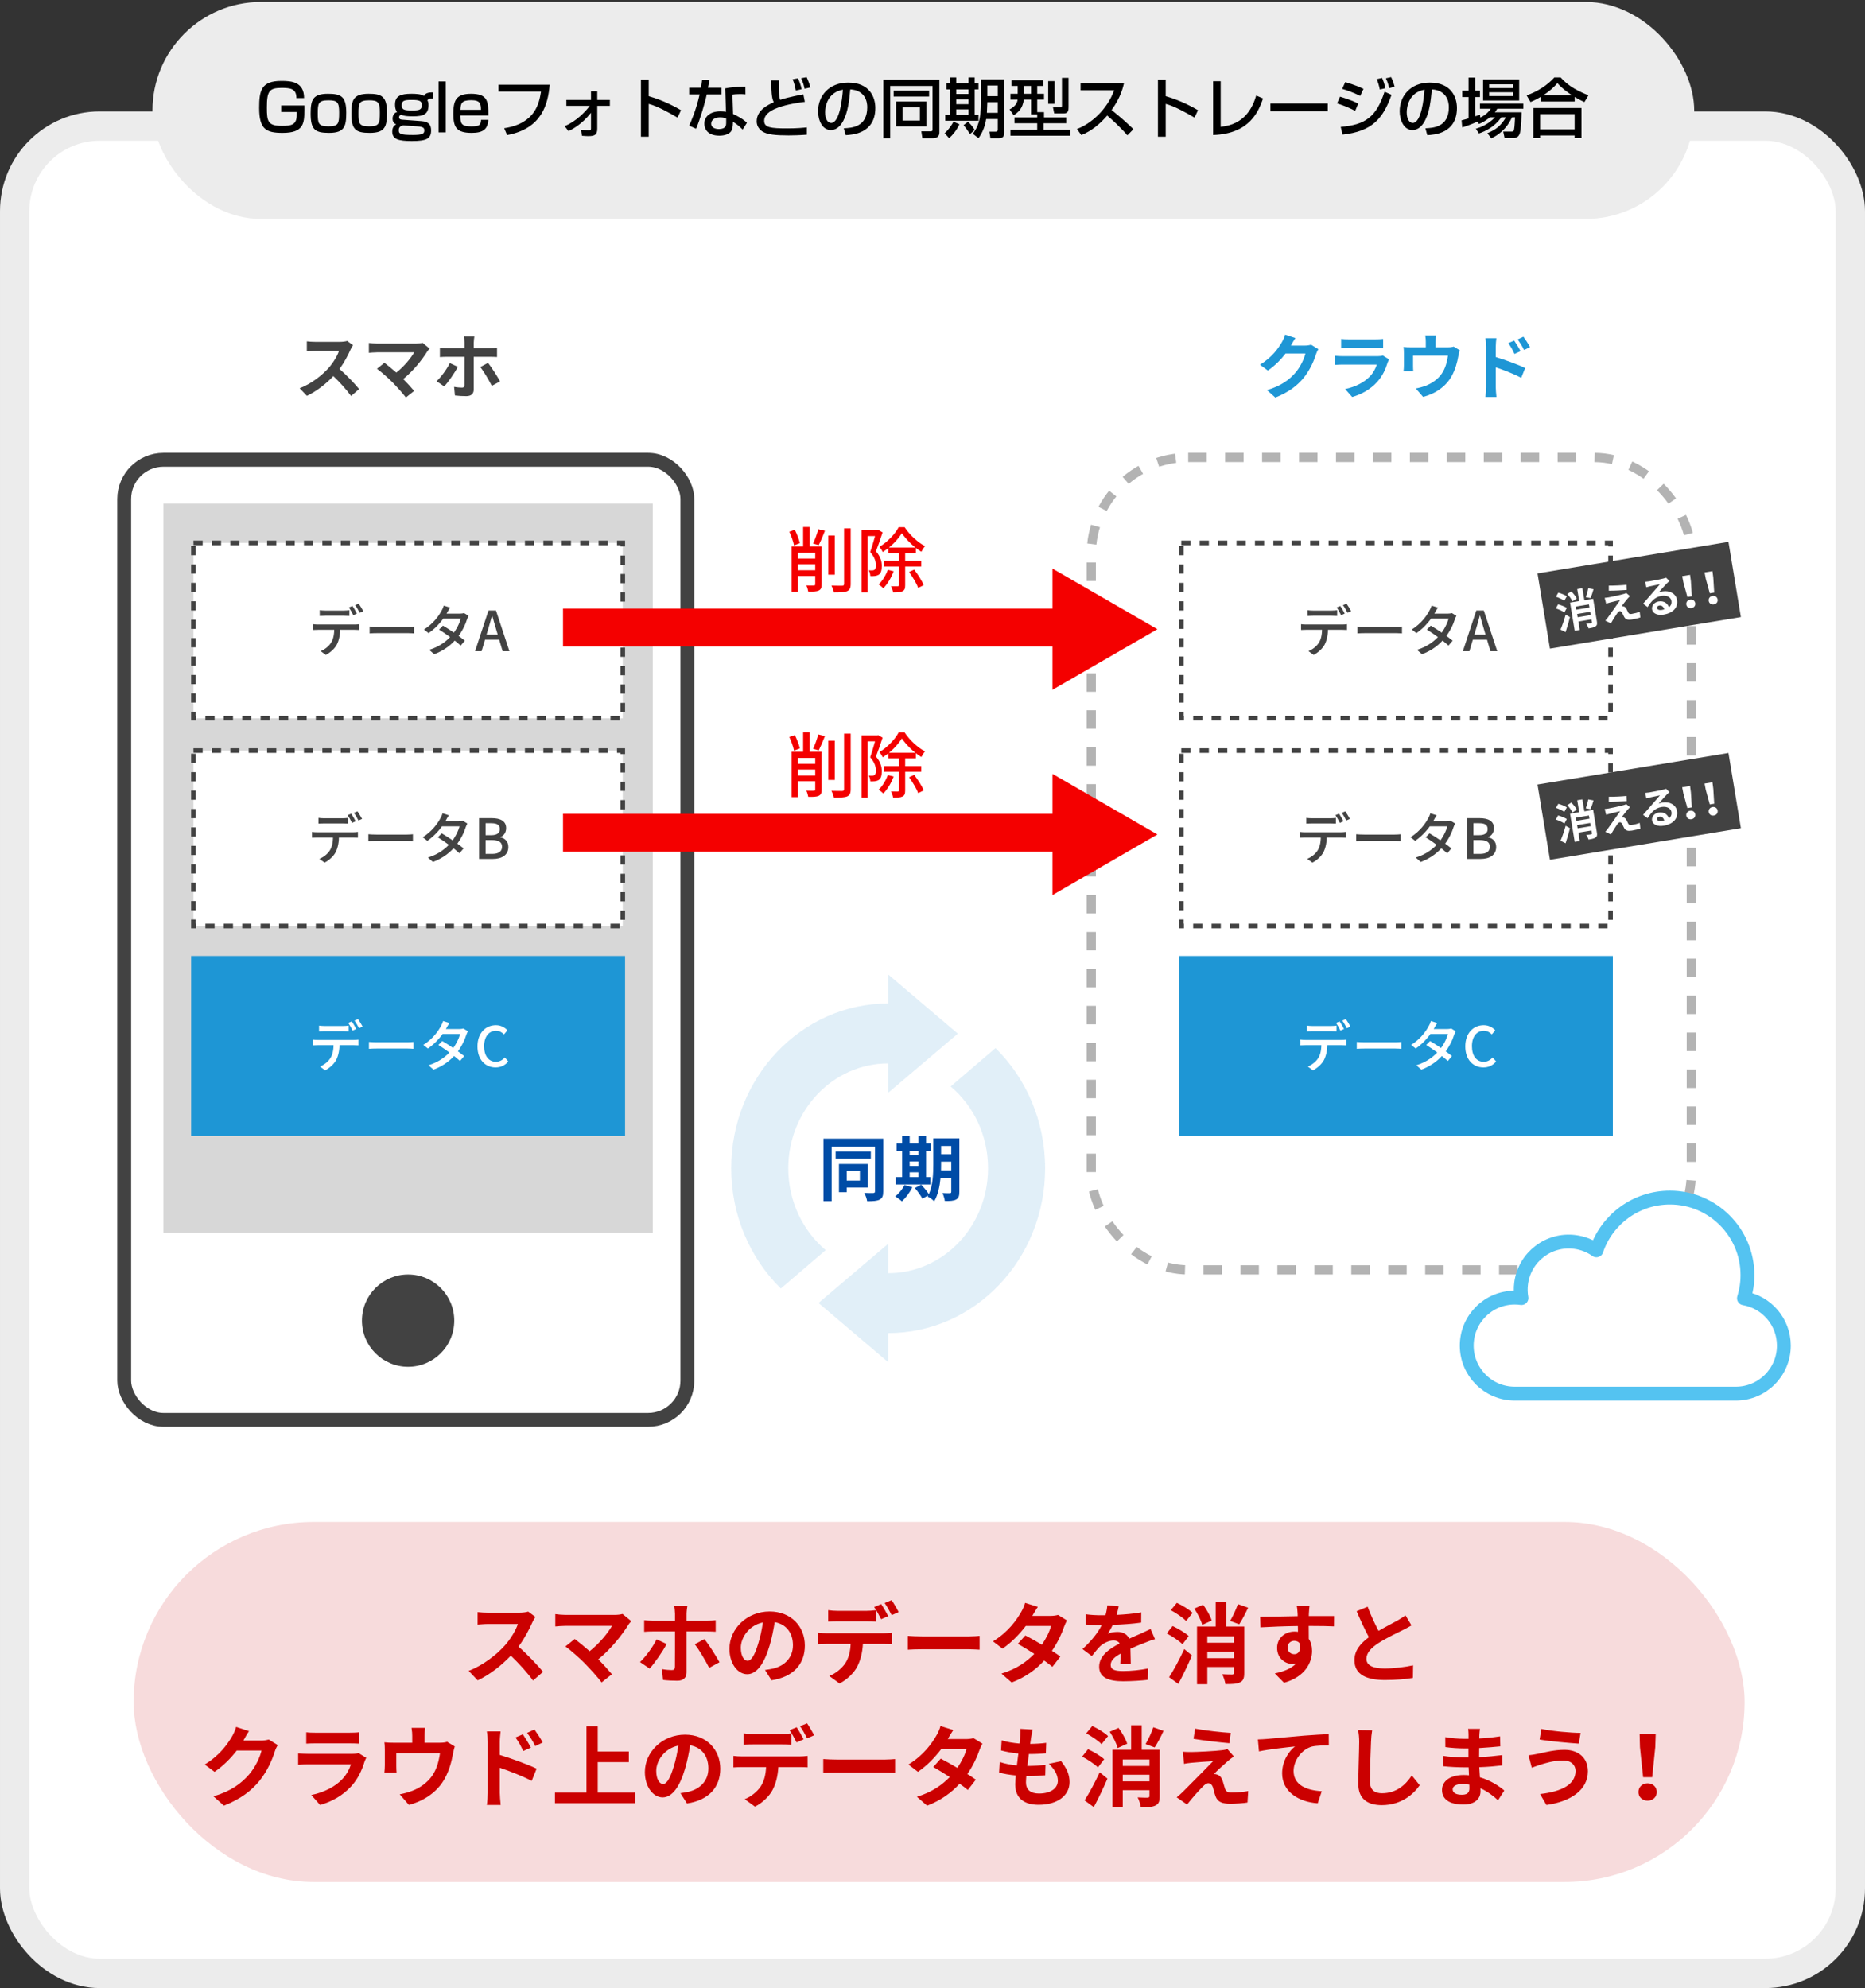 <svg width="318" height="339" viewBox="0 0 318 339" fill="none" xmlns="http://www.w3.org/2000/svg">
<rect x="0" y="0" width="318" height="339" fill="#333333" stroke="none"/>
<rect x="2.5" y="21.5" width="313" height="315" rx="14.5" fill="white" stroke="#ECECEC" stroke-width="5"/>
<rect x="21.181" y="78.403" width="96.022" height="163.709" rx="6.69" fill="white" stroke="#424242" stroke-width="2.361"/>
<rect x="28.658" y="86.667" width="81.854" height="122.782" fill="#D7D7D7" stroke="#D7D7D7" stroke-width="1.574"/>
<rect x="32.987" y="127.988" width="73.197" height="29.908" fill="white" stroke="#424242" stroke-width="0.787" stroke-dasharray="1.57 1.57"/>
<rect x="32.987" y="92.57" width="73.197" height="29.908" fill="white" stroke="#424242" stroke-width="0.787" stroke-dasharray="1.57 1.57"/>
<rect x="32.987" y="163.406" width="73.197" height="29.908" fill="#1E96D5" stroke="#1E96D5" stroke-width="0.787"/>
<circle cx="69.585" cy="225.19" r="7.871" fill="#424242"/>
<path d="M54.516 104.049C54.799 104.087 55.13 104.115 55.441 104.115C56.008 104.115 58.096 104.115 58.634 104.115C58.927 104.115 59.276 104.087 59.569 104.049V105.022C59.276 105.003 58.927 104.994 58.634 104.994C58.096 104.994 56.008 104.994 55.451 104.994C55.13 104.994 54.78 105.003 54.516 105.022V104.049ZM53.411 106.439C53.675 106.477 53.968 106.495 54.261 106.495C54.828 106.495 59.918 106.495 60.447 106.495C60.646 106.495 61.005 106.477 61.241 106.439V107.421C61.023 107.402 60.693 107.393 60.447 107.393C59.918 107.393 54.828 107.393 54.261 107.393C53.987 107.393 53.666 107.402 53.411 107.421V106.439ZM58.02 106.939C58.02 108.148 57.84 109.121 57.434 109.914C57.094 110.557 56.377 111.256 55.555 111.671L54.676 111.029C55.385 110.746 56.055 110.207 56.433 109.622C56.906 108.894 57 107.978 57 106.949L58.02 106.939ZM60.098 103.331C60.334 103.672 60.674 104.257 60.853 104.625L60.239 104.899C60.051 104.512 59.739 103.945 59.484 103.587L60.098 103.331ZM61.165 102.935C61.411 103.284 61.77 103.879 61.949 104.219L61.335 104.493C61.127 104.087 60.825 103.549 60.561 103.19L61.165 102.935ZM63.026 106.835C63.337 106.864 63.913 106.892 64.433 106.892C65.311 106.892 68.796 106.892 69.561 106.892C70.024 106.892 70.393 106.854 70.619 106.835V108.007C70.411 107.997 69.977 107.959 69.571 107.959C68.796 107.959 65.311 107.959 64.433 107.959C63.904 107.959 63.347 107.978 63.026 108.007V106.835ZM75.531 106.684C76.721 107.374 78.355 108.507 79.261 109.244L78.553 110.084C77.703 109.291 76.012 108.063 74.869 107.355L75.531 106.684ZM79.903 105.013C79.809 105.164 79.705 105.4 79.639 105.589C79.356 106.514 78.77 107.742 77.93 108.781C77.061 109.858 75.833 110.887 74.038 111.558L73.179 110.812C75.03 110.245 76.248 109.244 77.089 108.262C77.778 107.449 78.364 106.297 78.562 105.485H75.2L75.559 104.635H78.421C78.695 104.635 78.95 104.597 79.129 104.54L79.903 105.013ZM76.749 103.605C76.55 103.889 76.352 104.257 76.248 104.446C75.653 105.532 74.529 106.968 73.084 107.959L72.291 107.346C73.925 106.325 74.85 104.965 75.304 104.115C75.427 103.927 75.597 103.549 75.663 103.265L76.749 103.605ZM80.999 111.048L83.294 104.097H84.569L86.864 111.048H85.703L84.588 107.279C84.352 106.524 84.144 105.74 83.927 104.965H83.889C83.681 105.749 83.474 106.524 83.237 107.279L82.114 111.048H80.999ZM82.293 109.074V108.214H85.542V109.074H82.293Z" fill="#424242"/>
<path d="M54.304 139.466C54.587 139.504 54.918 139.532 55.229 139.532C55.796 139.532 57.883 139.532 58.422 139.532C58.715 139.532 59.064 139.504 59.357 139.466V140.439C59.064 140.42 58.715 140.411 58.422 140.411C57.883 140.411 55.796 140.411 55.239 140.411C54.918 140.411 54.568 140.42 54.304 140.439V139.466ZM53.199 141.856C53.463 141.894 53.756 141.912 54.049 141.912C54.615 141.912 59.706 141.912 60.235 141.912C60.433 141.912 60.792 141.894 61.029 141.856V142.838C60.811 142.819 60.481 142.81 60.235 142.81C59.706 142.81 54.615 142.81 54.049 142.81C53.775 142.81 53.454 142.819 53.199 142.838V141.856ZM57.808 142.356C57.808 143.565 57.628 144.538 57.222 145.331C56.882 145.974 56.164 146.673 55.343 147.088L54.464 146.446C55.173 146.163 55.843 145.624 56.221 145.039C56.693 144.311 56.788 143.395 56.788 142.366L57.808 142.356ZM59.886 138.748C60.122 139.088 60.462 139.674 60.641 140.042L60.027 140.316C59.838 139.929 59.527 139.362 59.272 139.003L59.886 138.748ZM60.953 138.352C61.199 138.701 61.557 139.296 61.737 139.636L61.123 139.91C60.915 139.504 60.613 138.966 60.348 138.607L60.953 138.352ZM62.813 142.252C63.125 142.281 63.701 142.309 64.221 142.309C65.099 142.309 68.584 142.309 69.349 142.309C69.812 142.309 70.18 142.271 70.407 142.252V143.424C70.199 143.414 69.765 143.376 69.359 143.376C68.584 143.376 65.099 143.376 64.221 143.376C63.692 143.376 63.135 143.395 62.813 143.424V142.252ZM75.318 142.101C76.508 142.791 78.142 143.924 79.049 144.661L78.341 145.501C77.491 144.708 75.8 143.48 74.657 142.772L75.318 142.101ZM79.691 140.43C79.597 140.581 79.493 140.817 79.427 141.006C79.144 141.931 78.558 143.159 77.717 144.198C76.848 145.275 75.621 146.304 73.826 146.975L72.967 146.229C74.818 145.662 76.036 144.661 76.877 143.679C77.566 142.866 78.152 141.714 78.35 140.902H74.988L75.347 140.052H78.208C78.482 140.052 78.737 140.014 78.917 139.957L79.691 140.43ZM76.537 139.022C76.338 139.306 76.14 139.674 76.036 139.863C75.441 140.949 74.317 142.385 72.872 143.376L72.079 142.763C73.713 141.742 74.638 140.382 75.092 139.532C75.215 139.344 75.385 138.966 75.451 138.682L76.537 139.022ZM81.694 146.465V139.514H83.856C85.273 139.514 86.303 139.967 86.303 141.223C86.303 141.894 85.944 142.517 85.32 142.734V142.772C86.114 142.942 86.68 143.49 86.68 144.425C86.68 145.804 85.566 146.465 84.026 146.465H81.694ZM82.799 142.413H83.734C84.791 142.413 85.226 142.016 85.226 141.374C85.226 140.647 84.735 140.373 83.762 140.373H82.799V142.413ZM82.799 145.605H83.904C84.98 145.605 85.604 145.218 85.604 144.378C85.604 143.594 85.009 143.244 83.904 143.244H82.799V145.605Z" fill="#424242"/>
<path d="M54.401 174.884C54.684 174.922 55.015 174.95 55.326 174.95C55.893 174.95 57.98 174.95 58.519 174.95C58.811 174.95 59.161 174.922 59.454 174.884V175.857C59.161 175.838 58.811 175.829 58.519 175.829C57.98 175.829 55.893 175.829 55.336 175.829C55.015 175.829 54.665 175.838 54.401 175.857V174.884ZM53.296 177.274C53.56 177.312 53.853 177.33 54.146 177.33C54.712 177.33 59.803 177.33 60.332 177.33C60.53 177.33 60.889 177.312 61.125 177.274V178.256C60.908 178.237 60.578 178.228 60.332 178.228C59.803 178.228 54.712 178.228 54.146 178.228C53.872 178.228 53.551 178.237 53.296 178.256V177.274ZM57.905 177.774C57.905 178.983 57.725 179.956 57.319 180.749C56.979 181.392 56.261 182.091 55.44 182.506L54.561 181.864C55.27 181.581 55.94 181.042 56.318 180.457C56.79 179.729 56.885 178.813 56.885 177.784L57.905 177.774ZM59.983 174.166C60.219 174.506 60.559 175.092 60.738 175.46L60.124 175.734C59.935 175.347 59.624 174.78 59.369 174.421L59.983 174.166ZM61.05 173.77C61.295 174.119 61.654 174.714 61.834 175.054L61.22 175.328C61.012 174.922 60.71 174.384 60.445 174.025L61.05 173.77ZM62.91 177.67C63.222 177.699 63.798 177.727 64.318 177.727C65.196 177.727 68.681 177.727 69.446 177.727C69.909 177.727 70.277 177.689 70.504 177.67V178.842C70.296 178.832 69.862 178.794 69.456 178.794C68.681 178.794 65.196 178.794 64.318 178.794C63.789 178.794 63.231 178.813 62.91 178.842V177.67ZM75.415 177.519C76.605 178.209 78.239 179.342 79.146 180.079L78.438 180.919C77.588 180.126 75.897 178.898 74.754 178.19L75.415 177.519ZM79.788 175.848C79.694 175.999 79.59 176.235 79.524 176.424C79.24 177.349 78.655 178.577 77.814 179.616C76.945 180.693 75.717 181.722 73.923 182.393L73.064 181.647C74.915 181.08 76.133 180.079 76.974 179.097C77.663 178.284 78.249 177.132 78.447 176.32H75.085L75.444 175.47H78.305C78.579 175.47 78.834 175.432 79.014 175.375L79.788 175.848ZM76.634 174.44C76.435 174.724 76.237 175.092 76.133 175.281C75.538 176.367 74.414 177.803 72.969 178.794L72.176 178.18C73.81 177.16 74.735 175.8 75.189 174.95C75.311 174.761 75.481 174.384 75.547 174.1L76.634 174.44ZM84.501 182.015C82.763 182.015 81.413 180.712 81.413 178.426C81.413 176.159 82.801 174.809 84.558 174.809C85.427 174.809 86.097 175.224 86.522 175.678L85.937 176.386C85.578 176.018 85.143 175.763 84.577 175.763C83.377 175.763 82.546 176.764 82.546 178.388C82.546 180.041 83.32 181.052 84.548 181.052C85.181 181.052 85.672 180.768 86.078 180.315L86.673 181.004C86.116 181.656 85.408 182.015 84.501 182.015Z" fill="white"/>
<g clip-path="url(#clip0_621_716)">
<path d="M151.439 166.159V171.114C136.661 171.114 124.68 183.696 124.68 199.216C124.68 207.302 127.932 214.589 133.138 219.715L140.788 213.168C136.9 209.89 134.411 204.86 134.411 199.216C134.411 189.34 142.035 181.334 151.439 181.334V186.345L163.319 176.253L151.439 166.159Z" fill="#0075C2" fill-opacity="0.12"/>
<path d="M169.744 178.716L162.094 185.263C165.981 188.541 168.471 193.572 168.471 199.215C168.471 209.091 160.847 217.097 151.442 217.097V212.086L139.562 222.178L151.442 232.271V227.316C166.221 227.316 178.202 214.734 178.202 199.215C178.202 191.129 174.949 183.842 169.744 178.716Z" fill="#0075C2" fill-opacity="0.12"/>
</g>
<path d="M146.621 199.66H144.373V201.318H146.621V199.66ZM147.943 202.496H144.373V203.29H143.051V198.482H147.943V202.496ZM148.484 196.354V197.556H142.486V196.354H148.484ZM150.6 194.155V203.17C150.6 203.915 150.443 204.323 149.987 204.552C149.53 204.792 148.857 204.828 147.859 204.828C147.799 204.432 147.583 203.783 147.366 203.41C148.003 203.446 148.701 203.446 148.905 203.434C149.109 203.422 149.193 203.35 149.193 203.157V195.513H141.801V204.816H140.407V194.155H150.6ZM155.107 199.9V200.717H156.598V199.9H155.107ZM156.598 196.258H155.107V196.955H156.598V196.258ZM155.107 198.049V198.806H156.598V198.049H155.107ZM158.641 200.717V201.968H152.739V200.717H153.821V196.258H152.883V195.008H153.821V193.734H155.107V195.008H156.598V193.734H157.908V195.008H158.725V196.258H157.908V200.717H158.641ZM154.23 202.052L155.564 202.448C155.143 203.326 154.434 204.263 153.785 204.852C153.521 204.6 152.968 204.191 152.643 203.999C153.268 203.53 153.893 202.773 154.23 202.052ZM160.456 199.564H162.199V198.085H160.468V198.53C160.468 198.842 160.468 199.191 160.456 199.564ZM162.199 195.417H160.468V196.823H162.199V195.417ZM163.581 194.118V203.23C163.581 203.939 163.449 204.311 163.028 204.54C162.608 204.768 161.995 204.804 161.105 204.792C161.057 204.42 160.877 203.795 160.696 203.434C161.213 203.47 161.79 203.458 161.959 203.458C162.139 203.458 162.199 203.398 162.199 203.206V200.838H160.372C160.24 202.256 159.939 203.758 159.29 204.84C159.062 204.588 158.473 204.155 158.16 204.035C158.196 203.963 158.244 203.903 158.28 203.831L157.283 204.396C157.042 203.927 156.465 203.133 155.997 202.581L157.078 201.992C157.511 202.472 158.076 203.133 158.377 203.626C159.074 202.124 159.134 200.092 159.134 198.53V194.118H163.581Z" fill="#004CA6"/>
<rect x="26" y="0.34" width="262.879" height="36.992" rx="18.496" fill="#ECECEC"/>
<path d="M51.852 16.732H50.541C50.552 15.113 49.505 14.991 48.018 14.991C45.88 14.991 45.505 15.575 45.505 18.341C45.505 20.666 45.638 21.47 48.084 21.47C49.605 21.47 50.596 21.316 50.596 19.641V19.101H47.941V17.988H51.897V18.782C51.897 21.074 51.764 22.66 48.183 22.66C45.373 22.66 44.194 22.043 44.194 18.418C44.194 15.465 44.525 13.801 47.974 13.801C49.704 13.801 51.852 13.956 51.852 16.732ZM52.97 19.344C52.97 17.074 53.312 15.994 55.912 15.994C58.105 15.994 59.041 16.402 59.041 19.201C59.041 21.537 58.766 22.66 56.099 22.66C53.686 22.66 52.97 22.087 52.97 19.344ZM54.182 19.344C54.182 21.052 54.27 21.547 56.011 21.547C57.719 21.547 57.829 21.096 57.829 19.178C57.829 17.448 57.532 17.107 56.011 17.107C54.259 17.107 54.182 17.625 54.182 19.344ZM59.911 19.344C59.911 17.074 60.252 15.994 62.853 15.994C65.045 15.994 65.982 16.402 65.982 19.201C65.982 21.537 65.707 22.66 63.04 22.66C60.627 22.66 59.911 22.087 59.911 19.344ZM61.123 19.344C61.123 21.052 61.211 21.547 62.952 21.547C64.66 21.547 64.77 21.096 64.77 19.178C64.77 17.448 64.472 17.107 62.952 17.107C61.2 17.107 61.123 17.625 61.123 19.344ZM73.782 15.752V16.787C73.187 16.798 73.033 16.864 72.879 17.118C72.978 17.294 73.066 17.459 73.066 17.922C73.066 19.52 72.173 19.84 70.399 19.84C69.981 19.84 68.857 19.84 68.383 19.542C68.24 19.63 68.041 19.751 68.041 19.994C68.041 20.38 68.438 20.401 68.581 20.413L71.843 20.655C73.176 20.754 73.507 21.327 73.507 22.264C73.507 23.641 72.724 24.049 70.223 24.049C67.953 24.049 66.884 23.751 66.884 22.44C66.884 21.57 67.358 21.316 67.567 21.206C67.072 21.041 66.939 20.578 66.939 20.247C66.939 19.575 67.325 19.178 67.722 19.112C67.369 18.705 67.358 18.077 67.358 17.834C67.358 16.336 68.35 15.994 70.168 15.994C70.785 15.994 71.843 16.016 72.284 16.369C72.438 16.104 72.658 15.741 73.782 15.752ZM70.223 17.041C68.923 17.041 68.493 17.151 68.493 17.988C68.493 18.727 68.989 18.837 70.289 18.837C71.644 18.837 71.92 18.661 71.92 17.878C71.92 17.184 71.457 17.041 70.223 17.041ZM71.16 21.547L68.736 21.382C68.019 21.515 67.997 21.999 67.997 22.198C67.997 22.782 68.174 23.013 70.399 23.013C72.14 23.013 72.35 22.76 72.35 22.231C72.35 21.856 72.228 21.625 71.16 21.547ZM74.78 13.889H76.003V22.572H74.78V13.889ZM83.273 19.696H78.502C78.513 20.942 78.524 21.558 80.342 21.558C81.797 21.558 81.973 21.316 82.028 20.435H83.262C83.163 22.021 82.403 22.66 80.43 22.66C77.863 22.66 77.301 21.735 77.301 19.443C77.301 17.272 77.654 15.994 80.298 15.994C83.108 15.994 83.284 17.195 83.273 19.696ZM78.502 18.727H82.017C81.995 17.735 81.929 17.085 80.342 17.085C78.689 17.085 78.557 17.636 78.502 18.727ZM84.991 14.451H93.729C93.442 17.658 92.484 21.922 86.468 23.035L85.972 21.867C91.316 21.052 91.933 17.57 92.252 15.619H84.991V14.451ZM96.935 22.363L96.274 21.503C98.225 20.743 99.877 18.98 100.572 18.044H96.572V17.041H100.77V15.564H101.839V17.041H103.987V18.044H101.839V21.933C101.839 22.991 101.409 23.211 100.307 23.211C100.186 23.211 99.8 23.2 99.238 23.156L99.062 22.12C99.448 22.165 99.966 22.22 100.351 22.22C100.748 22.22 100.77 22.087 100.77 21.933V19.233C99.161 21.272 97.53 22.065 96.935 22.363ZM109.288 13.581H110.61V16.402C113.287 17.162 115.381 18.363 116.119 18.793L115.524 20.06C114.29 19.322 112.119 18.099 110.61 17.713V23.311H109.288V13.581ZM119.722 13.614L120.99 13.636C120.957 13.79 120.736 14.87 120.714 14.958H123.028V16.104H120.505C120.218 17.548 119.293 20.589 118.687 21.955L117.508 21.426C117.739 20.942 118.687 18.837 119.293 16.104H117.508V14.958H119.513C119.601 14.473 119.656 14.088 119.722 13.614ZM127.094 14.804L127.105 16.093C126.741 16.06 126.51 16.049 126.157 16.049C125.474 16.049 125.177 16.093 124.89 16.137L125 19.443C126.565 20.17 127.083 20.677 127.359 20.942L126.631 22.099C126.378 21.845 125.849 21.305 124.978 20.765C124.978 20.997 124.978 21.834 124.747 22.253C124.394 22.914 123.436 23.134 122.675 23.134C120.351 23.134 120.097 21.647 120.097 21.107C120.097 19.817 121.155 18.98 122.874 18.98C123.315 18.98 123.568 19.024 123.788 19.068L123.656 15.079C124.494 14.903 125.155 14.826 127.094 14.804ZM123.821 20.963V20.192C123.557 20.104 123.259 20.016 122.797 20.016C121.882 20.016 121.265 20.424 121.265 21.096C121.265 21.867 122.136 22.01 122.587 22.01C123.821 22.01 123.821 21.272 123.821 20.963ZM131.524 13.713H132.802C132.78 14.495 132.736 16.391 133.033 17.03C134.444 16.545 136.736 16.137 136.978 16.093L137.231 17.371C136.515 17.459 134.289 17.735 132.559 18.396C132.019 18.605 130.301 19.256 130.301 20.6C130.301 21.757 131.402 21.9 134.234 21.9C135.975 21.9 136.989 21.79 137.573 21.724V22.969C136.262 23.068 135.182 23.09 134.466 23.09C132.24 23.09 130.774 22.958 129.926 22.374C129.419 22.021 129.022 21.437 129.022 20.699C129.022 18.749 130.984 17.867 131.931 17.438C131.722 16.986 131.48 16.358 131.524 13.713ZM136.691 15.212L135.689 15.443C135.535 14.606 135.402 14.132 135.149 13.515L136.074 13.361C136.295 13.834 136.57 14.65 136.691 15.212ZM138.179 14.914L137.187 15.134C137.011 14.308 136.934 14.121 136.614 13.338L137.54 13.162C137.705 13.493 138.102 14.507 138.179 14.914ZM144.195 23.046L143.876 21.878C145.187 21.823 147.876 21.702 147.876 18.286C147.876 17.415 147.578 15.41 144.978 15.245C144.801 17.074 144.614 19.046 143.777 20.622C143.589 20.963 142.939 22.176 141.661 22.176C140.218 22.176 139.49 20.523 139.49 18.98C139.49 16.325 141.363 14.088 144.636 14.088C148.294 14.088 149.253 16.6 149.253 18.407C149.253 22.782 145.341 22.991 144.195 23.046ZM143.722 15.3C141.088 15.763 140.691 18.176 140.691 19.145C140.691 20.335 141.154 20.963 141.705 20.963C143.182 20.963 143.611 16.843 143.722 15.3ZM152.801 21.547V17.316H157.958V21.547H152.801ZM156.856 18.319H153.892V20.567H156.856V18.319ZM159.005 22.099V14.661H151.787V23.564H150.608V13.581H160.173V22.572C160.173 23.564 159.335 23.564 159.049 23.564H157.275L157.098 22.396H158.674C158.817 22.396 159.005 22.396 159.005 22.099ZM152.371 16.468V15.465H158.421V16.468H152.371ZM162.002 14.198V13.206H163.049V14.198H165.142V13.206H166.189V14.198H166.839V15.245H166.189V19.575H166.839V20.589H161.175V19.575H162.002V15.245H161.374V14.198H162.002ZM165.142 16.953H163.049V17.768H165.142V16.953ZM165.142 15.245H163.049V16.027H165.142V15.245ZM165.142 18.649H163.049V19.575H165.142V18.649ZM170.134 22.12V20.302H168.15C167.985 21.415 167.566 22.594 166.839 23.564L165.88 22.815C166.663 21.713 167.28 20.666 167.28 17.129V13.548H171.225V22.683C171.225 23.564 170.63 23.564 170.288 23.564H168.878L168.701 22.451H169.781C170.035 22.451 170.134 22.363 170.134 22.12ZM170.134 14.584H168.349V16.402H170.134V14.584ZM170.134 17.427H168.349L168.272 19.245H170.134V17.427ZM162.586 20.754L163.589 21.195C163.159 22.154 162.465 23.002 161.837 23.564L161.076 22.715C161.726 22.142 162.288 21.316 162.586 20.754ZM164.294 21.349L165.054 20.765C165.241 20.942 165.803 21.459 166.189 22.165L165.385 22.87C165.197 22.528 164.635 21.724 164.294 21.349ZM176.855 20.027V19.52H175.808V16.986H174.563C174.387 18.583 173.495 19.233 172.844 19.652L172.139 18.661C173.34 18.044 173.461 17.327 173.517 16.986H172.293V15.994H173.528V14.661H172.459V13.68H177.858V14.661H176.855V15.994H178.012V16.986H176.855V19.123H178.012V20.027H181.814V21.019H177.957V22.12H182.497V23.145H172.293V22.12H176.855V21.019H172.977V20.027H176.855ZM175.808 14.661H174.585V15.994H175.808V14.661ZM178.728 17.702V13.834H179.819V17.702H178.728ZM181.075 17.999V13.283H182.199V18.297C182.199 18.738 182.177 19.344 181.406 19.344H179.753L179.544 18.297H180.833C181.075 18.297 181.075 18.11 181.075 17.999ZM184.381 23.035L183.621 21.999C185.979 21.14 188.756 18.738 189.979 15.388H184.249V14.187H191.654C191.499 14.848 191.114 16.589 189.538 18.76C190.827 19.796 192.083 20.875 193.262 22.032L192.227 23.079C190.981 21.614 189.296 20.126 188.789 19.707C187.511 21.184 186.122 22.33 184.381 23.035ZM197.439 13.581H198.761V16.402C201.438 17.162 203.532 18.363 204.27 18.793L203.675 20.06C202.441 19.322 200.27 18.099 198.761 17.713V23.311H197.439V13.581ZM208.138 13.845V21.625C212.281 21.239 213.592 18.286 214.198 16.291L215.366 16.798C214.595 18.947 213.14 22.815 206.849 23.024V13.845H208.138ZM216.611 17.647H226.396V18.98H216.611V17.647ZM232.49 15.157L231.928 16.358C230.76 15.774 229.713 15.41 228.853 15.157L229.382 14C231.046 14.495 231.872 14.87 232.49 15.157ZM231.586 17.669L231.068 18.914C229.779 18.209 228.446 17.779 227.983 17.636L228.479 16.49C228.644 16.534 230.462 17.052 231.586 17.669ZM236.225 15.046L235.277 15.267C235.123 14.518 234.98 14.077 234.759 13.493L235.663 13.294C235.938 13.956 236.038 14.242 236.225 15.046ZM237.801 14.782L236.886 15.035C236.633 14.044 236.423 13.592 236.313 13.35L237.206 13.151C237.514 13.79 237.723 14.518 237.801 14.782ZM228.919 22.958L228.611 21.636C232.776 21.294 234.671 19.972 236.082 15.641L237.272 16.17C235.795 20.302 233.911 22.407 228.919 22.958ZM243.365 23.046L243.046 21.878C244.357 21.823 247.045 21.702 247.045 18.286C247.045 17.415 246.748 15.41 244.147 15.245C243.971 17.074 243.784 19.046 242.946 20.622C242.759 20.963 242.109 22.176 240.831 22.176C239.387 22.176 238.66 20.523 238.66 18.98C238.66 16.325 240.533 14.088 243.806 14.088C247.464 14.088 248.423 16.6 248.423 18.407C248.423 22.782 244.511 22.991 243.365 23.046ZM242.891 15.3C240.258 15.763 239.861 18.176 239.861 19.145C239.861 20.335 240.324 20.963 240.875 20.963C242.351 20.963 242.781 16.843 242.891 15.3ZM252.885 17.14V13.559H259.034V17.14H252.885ZM257.976 14.385H253.921V15.024H257.976V14.385ZM257.976 15.729H253.921V16.38H257.976V15.729ZM254.902 20.016H254.02C253.183 20.732 252.577 20.974 252.18 21.14L251.916 20.754C250.516 21.36 249.844 21.57 249.326 21.724L249.216 20.523C249.47 20.468 250.23 20.247 250.406 20.192V16.556H249.326V15.465H250.406V13.228H251.519V15.465H252.346V16.556H251.519V19.84C252.015 19.685 252.081 19.663 252.357 19.553L252.401 20.049C253.436 19.542 253.866 19.013 254.208 18.539H252.346V17.669H259.75V18.539H255.299C255.155 18.771 255.078 18.903 254.891 19.145H259.442C259.442 19.267 259.398 22.22 259.089 22.892C258.803 23.52 258.373 23.52 258.031 23.52H256.544L256.312 22.44H257.756C258.086 22.44 258.119 22.297 258.175 22.01C258.263 21.558 258.318 20.269 258.329 20.016H257.8C256.885 22.032 255.486 23.013 254.285 23.597L253.613 22.715C255.089 22.099 255.905 21.459 256.775 20.016H255.993C254.781 21.68 253.348 22.341 252.18 22.76L251.64 21.955C252.29 21.757 253.646 21.327 254.902 20.016ZM262.725 17.316V16.512C261.899 17.008 261.403 17.217 260.973 17.404L260.301 16.259C262.031 15.685 263.86 14.55 265.028 13.206H266.108C267.089 14.275 268.18 15.19 270.846 16.259L270.163 17.404C269.843 17.272 269.348 17.041 268.499 16.534V17.316H262.725ZM263.122 16.259H268.069C267.794 16.093 266.527 15.278 265.546 14.176C264.676 15.212 263.695 15.895 263.122 16.259ZM261.447 23.531V18.418H269.656V23.531H268.488V23.101H262.604V23.531H261.447ZM268.488 19.465H262.604V22.065H268.488V19.465Z" fill="black"/>
<path d="M59.206 58.132L60.19 58.864C60.094 58.996 59.878 59.368 59.77 59.608C59.362 60.544 58.69 61.828 57.886 62.908C59.074 63.94 60.526 65.476 61.234 66.34L59.866 67.528C59.086 66.448 57.97 65.224 56.842 64.132C55.57 65.476 53.974 66.724 52.33 67.504L51.094 66.208C53.026 65.476 54.886 64.024 56.014 62.764C56.806 61.864 57.538 60.676 57.802 59.824H53.734C53.23 59.824 52.57 59.896 52.318 59.908V58.204C52.642 58.252 53.374 58.288 53.734 58.288H57.958C58.486 58.288 58.966 58.216 59.206 58.132ZM72.054 58.456L73.254 59.44C73.086 59.632 72.93 59.788 72.846 59.944C71.982 61.348 70.446 63.268 68.754 64.636C69.438 65.32 70.146 66.1 70.614 66.664L69.21 67.78C68.706 67.108 67.698 65.992 66.918 65.188C66.222 64.48 64.998 63.4 64.278 62.884L65.55 61.864C66.03 62.224 66.822 62.872 67.578 63.532C68.934 62.452 70.062 61.06 70.626 60.076H64.278C63.798 60.076 63.15 60.136 62.898 60.16V58.48C63.21 58.528 63.87 58.588 64.278 58.588H70.938C71.394 58.588 71.802 58.54 72.054 58.456ZM76.698 61.912L78.066 62.548C77.514 63.616 76.398 65.188 75.75 65.896L74.442 65.008C75.246 64.252 76.206 62.932 76.698 61.912ZM83.574 60.844H80.778V66.424C80.778 67.12 80.37 67.552 79.518 67.552C78.882 67.552 78.174 67.516 77.574 67.444L77.43 65.968C77.934 66.064 78.462 66.1 78.762 66.1C79.074 66.1 79.182 65.98 79.194 65.668C79.206 65.224 79.206 61.42 79.206 60.856V60.844H76.158C75.798 60.844 75.342 60.856 75.006 60.892V59.308C75.366 59.344 75.786 59.392 76.158 59.392H79.206V58.432C79.206 58.12 79.146 57.592 79.11 57.388H80.886C80.85 57.556 80.778 58.132 80.778 58.444V59.392H83.562C83.91 59.392 84.426 59.356 84.75 59.308V60.88C84.378 60.856 83.91 60.844 83.574 60.844ZM81.906 62.584L83.214 61.876C83.826 62.644 84.786 64.156 85.266 65.032L83.862 65.8C83.346 64.78 82.482 63.328 81.906 62.584Z" fill="#424242"/>
<path d="M223.564 58.78L224.788 59.536C224.656 59.764 224.488 60.1 224.392 60.4C224.068 61.468 223.384 63.064 222.304 64.408C221.164 65.8 219.712 66.892 217.456 67.792L216.04 66.52C218.5 65.788 219.832 64.744 220.876 63.556C221.692 62.62 222.388 61.18 222.58 60.28H219.208C218.404 61.324 217.36 62.38 216.184 63.184L214.84 62.188C216.94 60.904 217.984 59.356 218.584 58.324C218.764 58.024 219.016 57.472 219.124 57.064L220.876 57.64C220.588 58.06 220.288 58.6 220.144 58.864L220.108 58.924H222.52C222.892 58.924 223.288 58.864 223.564 58.78ZM235.78 60.616L236.848 61.276C236.764 61.432 236.668 61.648 236.62 61.78C236.26 62.944 235.744 64.108 234.844 65.104C233.632 66.448 232.096 67.264 230.56 67.696L229.36 66.34C231.172 65.968 232.612 65.176 233.524 64.24C234.172 63.58 234.544 62.836 234.76 62.164H228.964C228.676 62.164 228.076 62.176 227.572 62.224V60.664C228.076 60.712 228.592 60.736 228.964 60.736H234.904C235.288 60.736 235.612 60.688 235.78 60.616ZM228.676 59.344V57.796C229.012 57.844 229.516 57.856 229.924 57.856H234.544C234.916 57.856 235.504 57.844 235.84 57.796V59.344C235.516 59.32 234.952 59.308 234.52 59.308H229.924C229.54 59.308 229.024 59.32 228.676 59.344ZM247.864 59.092L248.908 59.728C248.812 59.992 248.716 60.448 248.668 60.688C248.464 61.84 248.14 62.992 247.552 64.084C246.592 65.86 244.792 67.132 242.656 67.684L241.408 66.244C241.948 66.148 242.608 65.968 243.1 65.776C244.096 65.404 245.152 64.696 245.824 63.724C246.436 62.848 246.748 61.708 246.892 60.64H240.94V62.392C240.94 62.668 240.952 63.04 240.976 63.28H239.32C239.356 62.98 239.38 62.596 239.38 62.272V60.196C239.38 59.932 239.368 59.452 239.32 59.164C239.74 59.212 240.088 59.224 240.544 59.224H243.112V58.3C243.112 57.964 243.1 57.712 243.016 57.196H244.864C244.804 57.712 244.78 57.964 244.78 58.3V59.224H246.868C247.372 59.224 247.66 59.164 247.864 59.092ZM260.884 59.188L259.876 59.68C259.492 58.924 259.204 58.48 258.76 57.88L259.756 57.412C260.104 57.892 260.608 58.648 260.884 59.188ZM259.276 59.884L258.232 60.352C257.884 59.596 257.62 59.116 257.176 58.504L258.184 58.072C258.52 58.576 259 59.344 259.276 59.884ZM255.04 59.128V60.88C256.636 61.36 258.952 62.212 260.056 62.752L259.384 64.42C258.136 63.76 256.336 63.064 255.04 62.632V66.028C255.04 66.364 255.1 67.204 255.16 67.696H253.276C253.348 67.228 253.396 66.496 253.396 66.028V59.128C253.396 58.696 253.36 58.108 253.276 57.676H255.148C255.1 58.096 255.04 58.624 255.04 59.128Z" fill="#1E96D5"/>
<rect x="186.07" y="78.01" width="102.318" height="138.523" rx="16.528" fill="white" stroke="#B3B3B3" stroke-width="1.574" stroke-dasharray="3.15 3.15"/>
<rect x="201.417" y="127.988" width="73.197" height="29.908" fill="white" stroke="#424242" stroke-width="0.787" stroke-dasharray="1.57 1.57"/>
<rect x="201.419" y="92.57" width="73.197" height="29.908" fill="white" stroke="#424242" stroke-width="0.787" stroke-dasharray="1.57 1.57"/>
<rect x="201.417" y="163.406" width="73.197" height="29.908" fill="#1E96D5" stroke="#1E96D5" stroke-width="0.787"/>
<path d="M222.948 104.049C223.231 104.087 223.561 104.115 223.873 104.115C224.44 104.115 226.527 104.115 227.065 104.115C227.358 104.115 227.708 104.087 228.001 104.049V105.022C227.708 105.003 227.358 104.994 227.065 104.994C226.527 104.994 224.44 104.994 223.883 104.994C223.561 104.994 223.212 105.003 222.948 105.022V104.049ZM221.843 106.439C222.107 106.477 222.4 106.495 222.693 106.495C223.259 106.495 228.35 106.495 228.879 106.495C229.077 106.495 229.436 106.477 229.672 106.439V107.421C229.455 107.402 229.124 107.393 228.879 107.393C228.35 107.393 223.259 107.393 222.693 107.393C222.419 107.393 222.098 107.402 221.843 107.421V106.439ZM226.452 106.939C226.452 108.148 226.272 109.121 225.866 109.914C225.526 110.557 224.808 111.256 223.987 111.671L223.108 111.029C223.816 110.746 224.487 110.207 224.865 109.622C225.337 108.894 225.432 107.978 225.432 106.949L226.452 106.939ZM228.529 103.331C228.766 103.672 229.106 104.257 229.285 104.625L228.671 104.899C228.482 104.512 228.171 103.945 227.916 103.587L228.529 103.331ZM229.597 102.935C229.842 103.284 230.201 103.879 230.381 104.219L229.767 104.493C229.559 104.087 229.257 103.549 228.992 103.19L229.597 102.935ZM231.457 106.835C231.769 106.864 232.345 106.892 232.865 106.892C233.743 106.892 237.228 106.892 237.993 106.892C238.456 106.892 238.824 106.854 239.051 106.835V108.007C238.843 107.997 238.409 107.959 238.003 107.959C237.228 107.959 233.743 107.959 232.865 107.959C232.336 107.959 231.778 107.978 231.457 108.007V106.835ZM243.962 106.684C245.152 107.374 246.786 108.507 247.693 109.244L246.984 110.084C246.134 109.291 244.444 108.063 243.301 107.355L243.962 106.684ZM248.335 105.013C248.241 105.164 248.137 105.4 248.071 105.589C247.787 106.514 247.202 107.742 246.361 108.781C245.492 109.858 244.264 110.887 242.47 111.558L241.61 110.812C243.462 110.245 244.68 109.244 245.521 108.262C246.21 107.449 246.796 106.297 246.994 105.485H243.632L243.99 104.635H246.852C247.126 104.635 247.381 104.597 247.561 104.54L248.335 105.013ZM245.181 103.605C244.982 103.889 244.784 104.257 244.68 104.446C244.085 105.532 242.961 106.968 241.516 107.959L240.723 107.346C242.357 106.325 243.282 104.965 243.735 104.115C243.858 103.927 244.028 103.549 244.094 103.265L245.181 103.605ZM249.431 111.048L251.726 104.097H253.001L255.296 111.048H254.134L253.02 107.279C252.784 106.524 252.576 105.74 252.359 104.965H252.321C252.113 105.749 251.905 106.524 251.669 107.279L250.545 111.048H249.431ZM250.725 109.074V108.214H253.974V109.074H250.725Z" fill="#424242"/>
<rect x="262.16" y="97.777" width="33" height="13" transform="rotate(-9.385 262.16 97.777)" fill="#424242"/>
<path d="M270.809 100.319L271.71 100.479C271.56 101.032 271.367 101.599 271.196 101.982L270.394 101.828C270.553 101.417 270.735 100.784 270.809 100.319ZM266.946 107.789L266.083 107.359C266.357 106.74 266.704 105.733 266.958 104.809L267.692 105.23C267.484 106.072 267.219 106.983 266.946 107.789ZM267.153 103.66L266.745 104.429C266.427 104.195 265.784 103.909 265.281 103.743L265.671 103.046C266.162 103.183 266.814 103.437 267.153 103.66ZM265.299 101.75L265.705 101.057C266.194 101.187 266.825 101.445 267.157 101.676L266.725 102.442C266.422 102.205 265.787 101.918 265.299 101.75ZM268.855 102.052L268.122 102.543C267.974 102.197 267.594 101.672 267.237 101.294L267.918 100.849C268.278 101.205 268.682 101.688 268.855 102.052ZM269.006 105.247L271.23 104.879L271.139 104.329L268.915 104.696L269.006 105.247ZM270.93 103.059L268.705 103.426L268.794 103.962L271.018 103.595L270.93 103.059ZM271.646 102.103L272.285 105.964C272.355 106.39 272.319 106.63 272.062 106.808C271.814 106.992 271.418 107.065 270.868 107.156C270.8 106.926 270.623 106.586 270.468 106.378C270.809 106.344 271.191 106.281 271.308 106.262C271.417 106.236 271.448 106.193 271.432 106.098L271.352 105.613L269.128 105.981L269.364 107.412L268.505 107.554L267.712 102.754L269.268 102.496L268.931 100.456L269.812 100.31L270.149 102.351L271.646 102.103ZM274.315 99.86C275.155 99.879 276.575 99.803 277.338 99.722L277.363 100.6C276.589 100.661 275.205 100.731 274.315 100.727L274.315 99.86ZM277.919 101.64C277.75 101.803 277.618 101.961 277.503 102.086C277.22 102.426 276.64 103.163 276.502 103.375C276.568 103.364 276.704 103.364 276.783 103.388C277.007 103.419 277.164 103.552 277.312 103.806C277.411 103.994 277.523 104.262 277.619 104.434C277.723 104.651 277.903 104.734 278.189 104.687C278.747 104.595 279.238 104.461 279.593 104.327L279.692 105.291C279.4 105.399 278.659 105.567 278.284 105.629C277.594 105.743 277.196 105.658 276.941 105.21C276.825 105.01 276.688 104.686 276.607 104.511C276.476 104.269 276.306 104.199 276.159 104.223C276.013 104.247 275.878 104.39 275.738 104.594C275.524 104.894 275.078 105.571 274.684 106.292L273.718 105.833C273.833 105.708 273.991 105.524 274.151 105.302C274.462 104.858 275.701 103.137 276.252 102.322C275.742 102.429 274.888 102.646 274.476 102.752C274.23 102.815 274.016 102.888 273.867 102.943L273.612 101.952C273.783 101.939 274.049 101.902 274.313 101.859C274.658 101.802 276.298 101.455 276.886 101.275C277.016 101.238 277.207 101.162 277.283 101.119L277.919 101.64ZM283.346 104.008C283.5 103.983 283.638 103.952 283.768 103.916C283.646 103.453 283.324 103.19 282.927 103.255C282.656 103.3 282.506 103.491 282.537 103.674C282.582 103.946 282.92 104.078 283.346 104.008ZM284.08 98.502L284.657 99.071C284.499 99.21 284.348 99.348 284.205 99.485C283.86 99.821 283.204 100.593 282.809 101.035C283.041 100.929 283.244 100.88 283.479 100.841C284.712 100.638 285.779 101.253 285.954 102.31C286.143 103.455 285.42 104.51 283.665 104.8C282.652 104.967 281.813 104.631 281.692 103.904C281.595 103.317 282.041 102.685 282.812 102.558C283.708 102.41 284.342 102.871 284.566 103.542C284.927 103.264 285.07 102.894 284.997 102.453C284.889 101.8 284.155 101.469 283.311 101.608C282.196 101.793 281.567 102.507 280.935 103.517L280.161 102.943C280.606 102.44 281.357 101.554 281.732 101.13C282.08 100.726 282.735 99.992 283.042 99.617C282.669 99.686 281.678 99.895 281.301 99.987C281.104 100.027 280.881 100.087 280.717 100.144L280.531 99.202C280.74 99.19 280.992 99.164 281.197 99.13C281.579 99.067 283.129 98.773 283.534 98.668C283.832 98.596 283.996 98.539 284.08 98.502ZM287.717 101.8L287.038 99.333L286.827 98.244L288.171 98.022L288.315 99.122L288.473 101.675L287.717 101.8ZM288.414 103.691C287.981 103.762 287.602 103.523 287.532 103.098C287.462 102.679 287.742 102.316 288.175 102.245C288.608 102.173 288.989 102.427 289.058 102.845C289.129 103.271 288.847 103.619 288.414 103.691ZM291.534 101.169L290.855 98.702L290.644 97.614L291.988 97.391L292.132 98.491L292.29 101.044L291.534 101.169ZM292.231 103.06C291.798 103.131 291.419 102.892 291.349 102.467C291.279 102.048 291.559 101.685 291.992 101.614C292.425 101.542 292.806 101.796 292.875 102.214C292.946 102.64 292.664 102.988 292.231 103.06Z" fill="white"/>
<rect x="262.16" y="133.777" width="33" height="13" transform="rotate(-9.385 262.16 133.777)" fill="#424242"/>
<path d="M270.809 136.319L271.71 136.479C271.56 137.032 271.367 137.599 271.196 137.982L270.394 137.828C270.553 137.417 270.735 136.784 270.809 136.319ZM266.946 143.789L266.083 143.359C266.357 142.74 266.704 141.733 266.958 140.809L267.692 141.23C267.484 142.072 267.219 142.983 266.946 143.789ZM267.153 139.66L266.745 140.429C266.427 140.195 265.784 139.909 265.281 139.743L265.671 139.046C266.162 139.183 266.814 139.437 267.153 139.66ZM265.299 137.75L265.705 137.057C266.194 137.187 266.825 137.445 267.157 137.676L266.725 138.442C266.422 138.205 265.787 137.918 265.299 137.75ZM268.855 138.052L268.122 138.543C267.974 138.197 267.594 137.672 267.237 137.294L267.918 136.849C268.278 137.205 268.682 137.688 268.855 138.052ZM269.006 141.247L271.23 140.879L271.139 140.329L268.915 140.696L269.006 141.247ZM270.93 139.059L268.705 139.426L268.794 139.962L271.018 139.595L270.93 139.059ZM271.646 138.103L272.285 141.964C272.355 142.39 272.319 142.63 272.062 142.808C271.814 142.992 271.418 143.065 270.868 143.156C270.8 142.926 270.623 142.586 270.468 142.378C270.809 142.344 271.191 142.281 271.308 142.262C271.417 142.236 271.448 142.193 271.432 142.098L271.352 141.613L269.128 141.981L269.364 143.412L268.505 143.554L267.712 138.754L269.268 138.496L268.931 136.456L269.812 136.31L270.149 138.351L271.646 138.103ZM274.315 135.86C275.155 135.88 276.575 135.803 277.338 135.722L277.363 136.6C276.589 136.661 275.205 136.731 274.315 136.727L274.315 135.86ZM277.919 137.64C277.75 137.803 277.618 137.961 277.503 138.086C277.22 138.426 276.64 139.163 276.502 139.375C276.568 139.364 276.704 139.364 276.783 139.388C277.007 139.419 277.164 139.552 277.312 139.806C277.411 139.994 277.523 140.262 277.619 140.434C277.723 140.651 277.903 140.734 278.189 140.687C278.747 140.595 279.238 140.461 279.593 140.327L279.692 141.291C279.4 141.399 278.659 141.567 278.284 141.629C277.594 141.743 277.196 141.658 276.941 141.21C276.825 141.01 276.688 140.686 276.607 140.511C276.476 140.269 276.306 140.199 276.159 140.223C276.013 140.247 275.878 140.39 275.738 140.594C275.524 140.894 275.078 141.571 274.684 142.292L273.718 141.833C273.833 141.708 273.991 141.524 274.151 141.302C274.462 140.858 275.701 139.137 276.252 138.322C275.742 138.429 274.888 138.646 274.476 138.752C274.23 138.815 274.016 138.888 273.867 138.943L273.612 137.952C273.783 137.939 274.049 137.902 274.313 137.859C274.658 137.802 276.298 137.455 276.886 137.275C277.016 137.238 277.207 137.162 277.283 137.119L277.919 137.64ZM283.346 140.008C283.5 139.983 283.638 139.952 283.768 139.916C283.646 139.453 283.324 139.19 282.927 139.255C282.656 139.3 282.506 139.491 282.537 139.674C282.582 139.946 282.92 140.078 283.346 140.008ZM284.08 134.502L284.657 135.071C284.499 135.21 284.348 135.348 284.205 135.485C283.86 135.821 283.204 136.593 282.809 137.035C283.041 136.929 283.244 136.88 283.479 136.841C284.712 136.638 285.779 137.253 285.954 138.31C286.143 139.455 285.42 140.51 283.665 140.8C282.652 140.967 281.813 140.631 281.692 139.904C281.595 139.317 282.041 138.685 282.812 138.558C283.708 138.41 284.342 138.871 284.566 139.542C284.927 139.264 285.07 138.894 284.997 138.453C284.889 137.8 284.155 137.469 283.311 137.608C282.196 137.793 281.567 138.507 280.935 139.517L280.161 138.943C280.606 138.44 281.357 137.554 281.732 137.13C282.08 136.726 282.735 135.992 283.042 135.617C282.669 135.686 281.678 135.895 281.301 135.987C281.104 136.027 280.881 136.087 280.717 136.144L280.531 135.202C280.74 135.19 280.992 135.164 281.197 135.13C281.579 135.067 283.129 134.773 283.534 134.668C283.832 134.596 283.996 134.539 284.08 134.502ZM287.717 137.8L287.038 135.333L286.827 134.244L288.171 134.022L288.315 135.122L288.473 137.675L287.717 137.8ZM288.414 139.691C287.981 139.762 287.602 139.523 287.532 139.098C287.462 138.679 287.742 138.316 288.175 138.245C288.608 138.173 288.989 138.427 289.058 138.845C289.129 139.271 288.847 139.619 288.414 139.691ZM291.534 137.169L290.855 134.702L290.644 133.614L291.988 133.392L292.132 134.491L292.29 137.044L291.534 137.169ZM292.231 139.06C291.798 139.131 291.419 138.892 291.349 138.467C291.279 138.048 291.559 137.685 291.992 137.614C292.425 137.542 292.806 137.796 292.875 138.214C292.946 138.64 292.664 138.988 292.231 139.06Z" fill="white"/>
<path d="M222.735 139.466C223.019 139.504 223.349 139.532 223.661 139.532C224.228 139.532 226.315 139.532 226.853 139.532C227.146 139.532 227.496 139.504 227.788 139.466V140.439C227.496 140.42 227.146 140.411 226.853 140.411C226.315 140.411 224.228 140.411 223.67 140.411C223.349 140.411 223 140.42 222.735 140.439V139.466ZM221.63 141.856C221.895 141.894 222.188 141.912 222.48 141.912C223.047 141.912 228.138 141.912 228.667 141.912C228.865 141.912 229.224 141.894 229.46 141.856V142.838C229.243 142.819 228.912 142.81 228.667 142.81C228.138 142.81 223.047 142.81 222.48 142.81C222.207 142.81 221.885 142.819 221.63 142.838V141.856ZM226.239 142.356C226.239 143.565 226.06 144.538 225.654 145.331C225.314 145.974 224.596 146.673 223.774 147.088L222.896 146.446C223.604 146.163 224.275 145.624 224.653 145.039C225.125 144.311 225.219 143.395 225.219 142.366L226.239 142.356ZM228.317 138.748C228.553 139.088 228.893 139.674 229.073 140.042L228.459 140.316C228.27 139.929 227.958 139.362 227.703 139.003L228.317 138.748ZM229.385 138.352C229.63 138.701 229.989 139.296 230.168 139.636L229.555 139.91C229.347 139.504 229.045 138.966 228.78 138.607L229.385 138.352ZM231.245 142.252C231.557 142.281 232.133 142.309 232.652 142.309C233.531 142.309 237.016 142.309 237.781 142.309C238.244 142.309 238.612 142.271 238.839 142.252V143.424C238.631 143.414 238.196 143.376 237.79 143.376C237.016 143.376 233.531 143.376 232.652 143.376C232.124 143.376 231.566 143.395 231.245 143.424V142.252ZM243.75 142.101C244.94 142.791 246.574 143.924 247.481 144.661L246.772 145.501C245.922 144.708 244.232 143.48 243.089 142.772L243.75 142.101ZM248.123 140.43C248.028 140.581 247.925 140.817 247.858 141.006C247.575 141.931 246.99 143.159 246.149 144.198C245.28 145.275 244.052 146.304 242.258 146.975L241.398 146.229C243.249 145.662 244.468 144.661 245.308 143.679C245.998 142.866 246.583 141.714 246.782 140.902H243.419L243.778 140.052H246.64C246.914 140.052 247.169 140.014 247.348 139.957L248.123 140.43ZM244.968 139.022C244.77 139.306 244.572 139.674 244.468 139.863C243.873 140.949 242.749 142.385 241.304 143.376L240.51 142.763C242.144 141.742 243.07 140.382 243.523 139.532C243.646 139.344 243.816 138.966 243.882 138.682L244.968 139.022ZM250.125 146.465V139.514H252.288C253.705 139.514 254.734 139.967 254.734 141.223C254.734 141.894 254.375 142.517 253.752 142.734V142.772C254.545 142.942 255.112 143.49 255.112 144.425C255.112 145.804 253.998 146.465 252.458 146.465H250.125ZM251.23 142.413H252.165C253.223 142.413 253.658 142.016 253.658 141.374C253.658 140.647 253.166 140.373 252.194 140.373H251.23V142.413ZM251.23 145.605H252.335C253.412 145.605 254.035 145.218 254.035 144.378C254.035 143.594 253.44 143.244 252.335 143.244H251.23V145.605Z" fill="#424242"/>
<path d="M222.832 174.884C223.116 174.922 223.446 174.95 223.758 174.95C224.325 174.95 226.412 174.95 226.95 174.95C227.243 174.95 227.592 174.922 227.885 174.884V175.857C227.592 175.838 227.243 175.829 226.95 175.829C226.412 175.829 224.325 175.829 223.767 175.829C223.446 175.829 223.097 175.838 222.832 175.857V174.884ZM221.727 177.274C221.992 177.312 222.284 177.33 222.577 177.33C223.144 177.33 228.235 177.33 228.764 177.33C228.962 177.33 229.321 177.312 229.557 177.274V178.256C229.34 178.237 229.009 178.228 228.764 178.228C228.235 178.228 223.144 178.228 222.577 178.228C222.303 178.228 221.982 178.237 221.727 178.256V177.274ZM226.336 177.774C226.336 178.983 226.157 179.956 225.751 180.749C225.411 181.392 224.693 182.091 223.871 182.506L222.993 181.864C223.701 181.581 224.372 181.042 224.75 180.457C225.222 179.729 225.316 178.813 225.316 177.784L226.336 177.774ZM228.414 174.166C228.65 174.506 228.99 175.092 229.17 175.46L228.556 175.734C228.367 175.347 228.055 174.78 227.8 174.421L228.414 174.166ZM229.481 173.77C229.727 174.119 230.086 174.714 230.265 175.054L229.651 175.328C229.444 174.922 229.141 174.384 228.877 174.025L229.481 173.77ZM231.342 177.67C231.654 177.699 232.23 177.727 232.749 177.727C233.628 177.727 237.113 177.727 237.878 177.727C238.341 177.727 238.709 177.689 238.936 177.67V178.842C238.728 178.832 238.293 178.794 237.887 178.794C237.113 178.794 233.628 178.794 232.749 178.794C232.22 178.794 231.663 178.813 231.342 178.842V177.67ZM243.847 177.519C245.037 178.209 246.671 179.342 247.578 180.079L246.869 180.919C246.019 180.126 244.329 178.898 243.186 178.19L243.847 177.519ZM248.22 175.848C248.125 175.999 248.021 176.235 247.955 176.424C247.672 177.349 247.086 178.577 246.246 179.616C245.377 180.693 244.149 181.722 242.355 182.393L241.495 181.647C243.346 181.08 244.565 180.079 245.405 179.097C246.095 178.284 246.68 177.132 246.879 176.32H243.516L243.875 175.47H246.737C247.011 175.47 247.266 175.432 247.445 175.375L248.22 175.848ZM245.065 174.44C244.867 174.724 244.669 175.092 244.565 175.281C243.97 176.367 242.846 177.803 241.401 178.794L240.607 178.18C242.241 177.16 243.167 175.8 243.62 174.95C243.743 174.761 243.913 174.384 243.979 174.1L245.065 174.44ZM252.933 182.015C251.195 182.015 249.844 180.712 249.844 178.426C249.844 176.159 251.233 174.809 252.989 174.809C253.858 174.809 254.529 175.224 254.954 175.678L254.368 176.386C254.009 176.018 253.575 175.763 253.008 175.763C251.809 175.763 250.978 176.764 250.978 178.388C250.978 180.041 251.752 181.052 252.98 181.052C253.613 181.052 254.104 180.768 254.51 180.315L255.105 181.004C254.548 181.656 253.839 182.015 252.933 182.015Z" fill="white"/>
<path d="M258.277 221.893C258.666 221.893 259.049 221.921 259.425 221.974C259.28 221.165 259.255 220.321 259.367 219.463C259.954 214.979 264.064 211.821 268.546 212.409C269.911 212.588 271.153 213.094 272.204 213.837C273.967 208.606 278.912 204.84 284.736 204.84C292.039 204.84 297.959 210.761 297.959 218.065C297.959 219.439 297.749 220.764 297.36 222.01C301.224 222.666 304.166 226.03 304.166 230.081C304.166 234.602 300.501 238.268 295.98 238.268H258.277C253.756 238.268 250.091 234.603 250.091 230.081C250.091 225.559 253.756 221.893 258.277 221.893Z" fill="white"/>
<path d="M258.277 221.262C258.666 221.262 259.049 221.29 259.425 221.343C259.28 220.534 259.255 219.69 259.367 218.832C259.954 214.349 264.064 211.19 268.546 211.778C269.911 211.957 271.153 212.463 272.204 213.206C273.967 207.975 278.912 204.209 284.736 204.209C292.039 204.209 297.959 210.13 297.959 217.434C297.959 218.808 297.749 220.133 297.36 221.379C301.224 222.035 304.166 225.399 304.166 229.45C304.166 233.971 300.501 237.637 295.98 237.637H258.277C253.756 237.637 250.091 233.972 250.091 229.45C250.091 224.928 253.756 221.262 258.277 221.262Z" stroke="#54C3F1" stroke-width="2.361" stroke-linejoin="round"/>
<rect x="22.787" y="259.523" width="274.685" height="61.391" rx="30.695" fill="#F7DBDC"/>
<path d="M90.061 274.804L91.293 275.72C91.172 275.885 90.902 276.351 90.767 276.651C90.256 277.823 89.415 279.43 88.409 280.781C89.896 282.073 91.713 283.996 92.599 285.077L90.887 286.564C89.911 285.212 88.514 283.68 87.102 282.314C85.51 283.996 83.512 285.558 81.454 286.534L79.907 284.912C82.326 283.996 84.654 282.178 86.066 280.601C87.057 279.475 87.973 277.988 88.303 276.921H83.212C82.581 276.921 81.755 277.011 81.439 277.026V274.894C81.845 274.954 82.761 274.999 83.212 274.999H88.499C89.16 274.999 89.76 274.909 90.061 274.804ZM106.143 275.209L107.645 276.441C107.435 276.681 107.24 276.876 107.134 277.072C106.053 278.829 104.13 281.232 102.013 282.944C102.869 283.801 103.755 284.777 104.341 285.483L102.583 286.88C101.953 286.039 100.691 284.642 99.715 283.635C98.843 282.749 97.311 281.397 96.41 280.751L98.002 279.475C98.603 279.925 99.594 280.736 100.541 281.563C102.238 280.211 103.65 278.468 104.356 277.237H96.41C95.809 277.237 94.998 277.312 94.683 277.342V275.239C95.073 275.299 95.9 275.374 96.41 275.374H104.746C105.317 275.374 105.828 275.314 106.143 275.209ZM111.956 279.535L113.668 280.331C112.977 281.668 111.58 283.635 110.769 284.521L109.132 283.41C110.138 282.464 111.34 280.812 111.956 279.535ZM120.562 278.198H117.063V285.182C117.063 286.054 116.552 286.594 115.486 286.594C114.69 286.594 113.803 286.549 113.052 286.459L112.872 284.612C113.503 284.732 114.164 284.777 114.539 284.777C114.93 284.777 115.065 284.627 115.08 284.236C115.095 283.68 115.095 278.919 115.095 278.213V278.198H111.28C110.829 278.198 110.259 278.213 109.838 278.258V276.275C110.289 276.321 110.814 276.381 111.28 276.381H115.095V275.179C115.095 274.789 115.02 274.128 114.975 273.872H117.198C117.153 274.083 117.063 274.804 117.063 275.194V276.381H120.547C120.983 276.381 121.629 276.336 122.034 276.275V278.243C121.569 278.213 120.983 278.198 120.562 278.198ZM118.475 280.376L120.112 279.49C120.878 280.451 122.079 282.344 122.68 283.44L120.923 284.401C120.277 283.125 119.196 281.307 118.475 280.376ZM127.472 283.2C128.087 283.2 128.688 282.268 129.289 280.256C129.634 279.159 129.905 277.883 130.085 276.651C127.622 277.162 126.315 279.325 126.315 280.962C126.315 282.464 126.916 283.2 127.472 283.2ZM131.557 286.519L130.445 284.762C131.016 284.687 131.437 284.612 131.827 284.521C133.735 284.071 135.207 282.704 135.207 280.541C135.207 278.483 134.095 276.951 132.098 276.606C131.887 277.868 131.632 279.249 131.212 280.646C130.325 283.65 129.034 285.483 127.411 285.483C125.774 285.483 124.377 283.665 124.377 281.157C124.377 277.732 127.366 274.789 131.227 274.789C134.906 274.789 137.235 277.357 137.235 280.601C137.235 283.725 135.312 285.948 131.557 286.519ZM153.231 274.894L152.044 275.419C151.729 274.789 151.248 273.917 150.843 273.347L152.029 272.851C152.42 273.422 152.976 274.368 153.231 274.894ZM151.443 275.585L150.242 276.11C149.926 275.494 149.461 274.608 149.055 274.022L150.257 273.527C150.632 274.083 151.158 275.029 151.443 275.585ZM147.734 276.456H142.822C142.311 276.456 141.665 276.471 141.215 276.501V274.563C141.695 274.638 142.311 274.683 142.822 274.683H147.734C148.244 274.683 148.845 274.638 149.356 274.563V276.501C148.845 276.471 148.259 276.456 147.734 276.456ZM140.914 278.498H150.753C151.068 278.498 151.729 278.468 152.119 278.408V280.361C151.744 280.331 151.173 280.316 150.753 280.316H147.133C147.043 281.863 146.712 283.125 146.171 284.176C145.646 285.212 144.489 286.384 143.152 287.06L141.395 285.783C142.462 285.378 143.513 284.521 144.114 283.635C144.73 282.704 144.985 281.578 145.045 280.316H140.914C140.479 280.316 139.893 280.346 139.473 280.376V278.408C139.923 278.468 140.449 278.498 140.914 278.498ZM154.793 281.307V278.949C155.334 278.994 156.43 279.039 157.211 279.039H165.277C165.968 279.039 166.644 278.979 167.034 278.949V281.307C166.674 281.292 165.908 281.232 165.277 281.232H157.211C156.355 281.232 155.349 281.262 154.793 281.307ZM180.402 275.374L181.934 276.321C181.769 276.606 181.574 277.011 181.438 277.387C181.048 278.544 180.357 280.061 179.366 281.502C179.921 281.848 180.432 282.193 180.808 282.464L179.441 284.221C179.08 283.906 178.6 283.545 178.044 283.155C176.707 284.612 174.935 285.963 172.502 286.895L170.759 285.378C173.418 284.567 175.115 283.29 176.362 282.013C175.34 281.352 174.319 280.736 173.553 280.301L174.83 278.874C175.626 279.279 176.647 279.85 177.653 280.451C178.389 279.385 178.99 278.153 179.215 277.252H174.905C173.853 278.649 172.456 280.091 170.939 281.127L169.317 279.88C171.961 278.258 173.358 276.2 174.109 274.894C174.334 274.533 174.649 273.842 174.785 273.317L176.962 273.992C176.602 274.518 176.211 275.209 176.031 275.524L176.016 275.54H179.095C179.561 275.54 180.072 275.479 180.402 275.374ZM192.809 283.74H191.021C191.051 283.305 191.066 282.614 191.081 281.968C189.985 282.569 189.384 283.155 189.384 283.891C189.384 284.717 190.09 284.942 191.547 284.942C192.809 284.942 194.461 284.777 195.767 284.506L195.707 286.444C194.716 286.564 192.899 286.684 191.502 286.684C189.174 286.684 187.416 286.129 187.416 284.206C187.416 282.314 189.219 281.112 190.916 280.241C190.676 279.865 190.285 279.73 189.88 279.73C189.039 279.73 188.122 280.211 187.552 280.751C187.101 281.202 186.68 281.743 186.17 282.389L184.578 281.202C186.14 279.76 187.191 278.438 187.852 277.117H187.672C187.071 277.117 185.974 277.087 185.163 277.011V275.269C185.914 275.389 187.026 275.434 187.777 275.434H188.498C188.678 274.758 188.783 274.158 188.798 273.737L190.751 273.902C190.676 274.263 190.571 274.773 190.39 275.374C191.787 275.299 193.289 275.179 194.596 274.939L194.581 276.681C193.154 276.891 191.322 277.011 189.729 277.072C189.489 277.597 189.189 278.138 188.873 278.574C189.264 278.378 190.06 278.273 190.556 278.273C191.457 278.273 192.208 278.664 192.538 279.43C193.304 279.069 193.935 278.814 194.551 278.544C195.122 278.288 195.647 278.033 196.188 277.777L196.939 279.505C196.458 279.625 195.677 279.925 195.167 280.136C194.506 280.391 193.665 280.721 192.748 281.142C192.763 281.968 192.794 283.065 192.809 283.74ZM211.073 273.527L212.815 274.143C212.335 275.194 211.764 276.26 211.298 276.966L209.751 276.396C210.202 275.63 210.772 274.428 211.073 273.527ZM200.919 287.135L199.342 285.993C200.093 284.852 201.115 282.959 201.926 281.202L203.247 282.284C202.557 283.891 201.73 285.618 200.919 287.135ZM202.692 278.979L201.625 280.376C201.07 279.805 199.883 279.024 198.937 278.528L199.943 277.267C200.874 277.702 202.091 278.423 202.692 278.979ZM199.628 274.563L200.664 273.317C201.595 273.737 202.767 274.458 203.353 275.029L202.241 276.411C201.715 275.84 200.544 275.059 199.628 274.563ZM206.612 276.336L204.99 277.072C204.81 276.336 204.224 275.164 203.638 274.293L205.14 273.632C205.741 274.458 206.387 275.555 206.612 276.336ZM205.861 282.749H210.412V281.623H205.861V282.749ZM210.412 279.024H205.861V280.121H210.412V279.024ZM212.154 277.357V285.257C212.154 286.129 212.004 286.594 211.433 286.865C210.878 287.15 210.067 287.165 208.94 287.165C208.88 286.684 208.64 285.948 208.399 285.483C209.09 285.528 209.871 285.528 210.112 285.528C210.337 285.513 210.412 285.438 210.412 285.242V284.251H205.861V287.18H204.104V277.357H207.288V273.181H209.09V277.357H212.154ZM219.544 280.962C219.544 281.653 220.1 282.073 220.686 282.073C221.301 282.073 221.857 281.608 221.662 280.316C221.452 279.955 221.106 279.79 220.686 279.79C220.115 279.79 219.544 280.181 219.544 280.962ZM227.475 275.57L227.46 277.327C226.558 277.282 225.162 277.252 223.149 277.252C223.164 278.003 223.164 278.814 223.164 279.46C223.539 280.015 223.72 280.736 223.72 281.517C223.72 283.455 222.578 285.918 218.943 286.94L217.366 285.348C218.868 285.032 220.175 284.537 221.001 283.65C220.791 283.695 220.566 283.725 220.325 283.725C219.169 283.725 217.757 282.809 217.757 280.992C217.757 279.31 219.109 278.213 220.731 278.213C220.941 278.213 221.136 278.228 221.317 278.258L221.301 277.267C219.048 277.297 216.75 277.387 214.918 277.492L214.873 275.69C216.57 275.69 219.274 275.615 221.271 275.585C221.271 275.404 221.271 275.239 221.256 275.134C221.226 274.653 221.181 274.083 221.121 273.842H223.284C223.239 274.083 223.194 274.879 223.179 275.119C223.179 275.239 223.164 275.389 223.164 275.57C224.666 275.57 226.694 275.555 227.475 275.57ZM239.641 275.434L240.677 277.162C240.227 277.432 239.746 277.687 239.205 277.958C238.274 278.423 236.412 279.295 235.06 280.166C233.813 280.977 232.987 281.833 232.987 282.869C232.987 283.936 234.023 284.506 236.081 284.506C237.613 284.506 239.626 284.266 240.948 283.966L240.918 286.114C239.656 286.324 238.079 286.474 236.141 286.474C233.182 286.474 230.944 285.648 230.944 283.095C230.944 281.442 231.981 280.226 233.408 279.174C232.717 277.898 231.996 276.321 231.32 274.743L233.197 273.977C233.768 275.524 234.459 276.951 235.06 278.093C236.276 277.387 237.568 276.726 238.274 276.336C238.83 276.005 239.265 275.75 239.641 275.434ZM45.823 296.615L47.355 297.561C47.19 297.846 46.98 298.267 46.86 298.642C46.454 299.979 45.598 301.977 44.246 303.659C42.819 305.401 41.002 306.768 38.178 307.895L36.406 306.303C39.485 305.386 41.152 304.08 42.459 302.593C43.48 301.421 44.352 299.619 44.592 298.492H40.371C39.365 299.799 38.058 301.121 36.586 302.127L34.904 300.88C37.532 299.273 38.839 297.336 39.59 296.044C39.815 295.668 40.131 294.977 40.266 294.467L42.459 295.188C42.099 295.713 41.723 296.389 41.543 296.72L41.498 296.795H44.517C44.982 296.795 45.478 296.72 45.823 296.615ZM61.114 298.913L62.451 299.739C62.345 299.934 62.225 300.204 62.165 300.37C61.715 301.827 61.069 303.284 59.942 304.53C58.425 306.212 56.503 307.234 54.58 307.774L53.078 306.077C55.346 305.612 57.148 304.62 58.29 303.449C59.101 302.623 59.567 301.691 59.837 300.85H52.582C52.222 300.85 51.471 300.865 50.84 300.925V298.973C51.471 299.033 52.117 299.063 52.582 299.063H60.017C60.498 299.063 60.904 299.003 61.114 298.913ZM52.222 297.321V295.383C52.642 295.443 53.273 295.458 53.784 295.458H59.567C60.032 295.458 60.768 295.443 61.189 295.383V297.321C60.783 297.291 60.077 297.275 59.537 297.275H53.784C53.303 297.275 52.657 297.291 52.222 297.321ZM76.239 297.005L77.546 297.801C77.425 298.132 77.305 298.702 77.245 299.003C76.99 300.445 76.584 301.887 75.848 303.253C74.647 305.476 72.394 307.069 69.72 307.759L68.158 305.957C68.834 305.837 69.66 305.612 70.276 305.371C71.523 304.906 72.844 304.019 73.686 302.803C74.451 301.706 74.842 300.279 75.022 298.943H67.572V301.136C67.572 301.481 67.587 301.947 67.617 302.247H65.545C65.59 301.872 65.62 301.391 65.62 300.985V298.387C65.62 298.057 65.605 297.456 65.545 297.095C66.07 297.155 66.506 297.17 67.077 297.17H70.291V296.014C70.291 295.593 70.276 295.278 70.171 294.632H72.484C72.409 295.278 72.379 295.593 72.379 296.014V297.17H74.992C75.623 297.17 75.984 297.095 76.239 297.005ZM92.536 297.125L91.274 297.741C90.793 296.795 90.433 296.239 89.877 295.488L91.124 294.902C91.559 295.503 92.19 296.449 92.536 297.125ZM90.523 297.996L89.216 298.582C88.781 297.636 88.45 297.035 87.894 296.269L89.156 295.728C89.577 296.359 90.177 297.321 90.523 297.996ZM85.221 297.05V299.243C87.219 299.844 90.117 300.91 91.499 301.586L90.658 303.674C89.096 302.848 86.843 301.977 85.221 301.436V305.687C85.221 306.107 85.296 307.159 85.371 307.774H83.013C83.103 307.189 83.163 306.272 83.163 305.687V297.05C83.163 296.509 83.118 295.773 83.013 295.233H85.356C85.296 295.758 85.221 296.419 85.221 297.05ZM101.923 305.672H108.277V307.474H94.623V305.672H100.001V294.362H101.923V298.657H107.225V300.475H101.923V305.672ZM113.053 304.2C113.669 304.2 114.27 303.268 114.87 301.256C115.216 300.159 115.486 298.883 115.666 297.651C113.203 298.162 111.896 300.325 111.896 301.962C111.896 303.464 112.497 304.2 113.053 304.2ZM117.138 307.519L116.027 305.762C116.598 305.687 117.018 305.612 117.409 305.521C119.316 305.071 120.788 303.704 120.788 301.541C120.788 299.483 119.677 297.951 117.679 297.606C117.469 298.868 117.213 300.249 116.793 301.646C115.907 304.65 114.615 306.483 112.993 306.483C111.356 306.483 109.959 304.665 109.959 302.157C109.959 298.732 112.948 295.789 116.808 295.789C120.488 295.789 122.816 298.357 122.816 301.601C122.816 304.725 120.893 306.948 117.138 307.519ZM138.812 295.894L137.626 296.419C137.31 295.789 136.83 294.917 136.424 294.347L137.611 293.851C138.001 294.422 138.557 295.368 138.812 295.894ZM137.025 296.585L135.823 297.11C135.508 296.494 135.042 295.608 134.637 295.022L135.838 294.527C136.214 295.083 136.739 296.029 137.025 296.585ZM133.315 297.456H128.403C127.893 297.456 127.247 297.471 126.796 297.501V295.563C127.277 295.638 127.893 295.683 128.403 295.683H133.315C133.826 295.683 134.426 295.638 134.937 295.563V297.501C134.426 297.471 133.841 297.456 133.315 297.456ZM126.496 299.498H136.334C136.649 299.498 137.31 299.468 137.701 299.408V301.361C137.325 301.331 136.754 301.316 136.334 301.316H132.714C132.624 302.863 132.294 304.125 131.753 305.176C131.227 306.212 130.071 307.384 128.734 308.06L126.976 306.783C128.043 306.378 129.094 305.521 129.695 304.635C130.311 303.704 130.566 302.578 130.626 301.316H126.496C126.06 301.316 125.474 301.346 125.054 301.376V299.408C125.505 299.468 126.03 299.498 126.496 299.498ZM140.374 302.307V299.949C140.915 299.994 142.011 300.039 142.793 300.039H150.858C151.549 300.039 152.225 299.979 152.616 299.949V302.307C152.255 302.292 151.489 302.232 150.858 302.232H142.793C141.936 302.232 140.93 302.262 140.374 302.307ZM165.983 296.374L167.515 297.321C167.35 297.606 167.155 298.011 167.02 298.387C166.629 299.544 165.938 301.061 164.947 302.502C165.503 302.848 166.013 303.193 166.389 303.464L165.022 305.221C164.662 304.906 164.181 304.545 163.625 304.155C162.288 305.612 160.516 306.963 158.083 307.895L156.341 306.378C158.999 305.567 160.696 304.29 161.943 303.013C160.922 302.352 159.9 301.736 159.134 301.301L160.411 299.874C161.207 300.279 162.228 300.85 163.235 301.451C163.971 300.385 164.572 299.153 164.797 298.252H160.486C159.435 299.649 158.038 301.091 156.521 302.127L154.899 300.88C157.542 299.258 158.939 297.2 159.69 295.894C159.915 295.533 160.231 294.842 160.366 294.317L162.544 294.992C162.183 295.518 161.793 296.209 161.613 296.524L161.598 296.54H164.677C165.142 296.54 165.653 296.479 165.983 296.374ZM178.841 300.76L180.928 300.31C181.92 301.571 182.37 302.623 182.37 303.884C182.37 306.122 180.358 307.744 177.098 307.744C174.755 307.744 173.103 306.723 173.103 304.245C173.103 303.884 173.148 303.359 173.208 302.743C172.127 302.638 171.15 302.472 170.354 302.247L170.459 300.445C171.421 300.775 172.427 300.94 173.388 301.03C173.478 300.37 173.553 299.679 173.644 299.003C172.607 298.898 171.556 298.717 170.685 298.477L170.79 296.75C171.646 297.035 172.757 297.215 173.839 297.306C173.899 296.855 173.929 296.449 173.959 296.119C173.989 295.713 174.019 295.293 173.989 294.797L176.077 294.917C175.957 295.458 175.882 295.849 175.822 296.239C175.776 296.494 175.731 296.885 175.656 297.366C176.723 297.351 177.684 297.291 178.39 297.185L178.33 298.958C177.444 299.048 176.633 299.093 175.431 299.093C175.341 299.754 175.251 300.46 175.176 301.121H175.281C176.197 301.121 177.293 301.046 178.27 300.94L178.225 302.713C177.384 302.788 176.512 302.848 175.596 302.848C175.401 302.848 175.191 302.848 174.995 302.848C174.965 303.284 174.935 303.659 174.935 303.929C174.935 305.146 175.686 305.822 177.158 305.822C179.231 305.822 180.373 304.876 180.373 303.644C180.373 302.638 179.802 301.676 178.841 300.76ZM196.654 294.527L198.397 295.143C197.916 296.194 197.345 297.26 196.88 297.966L195.333 297.396C195.783 296.63 196.354 295.428 196.654 294.527ZM186.501 308.135L184.924 306.993C185.675 305.852 186.696 303.959 187.507 302.202L188.829 303.284C188.138 304.891 187.312 306.618 186.501 308.135ZM188.273 299.979L187.207 301.376C186.651 300.805 185.464 300.024 184.518 299.528L185.524 298.267C186.456 298.702 187.672 299.423 188.273 299.979ZM185.209 295.563L186.245 294.317C187.177 294.737 188.348 295.458 188.934 296.029L187.823 297.411C187.297 296.84 186.125 296.059 185.209 295.563ZM192.193 297.336L190.571 298.072C190.391 297.336 189.805 296.164 189.219 295.293L190.721 294.632C191.322 295.458 191.968 296.555 192.193 297.336ZM191.442 303.749H195.993V302.623H191.442V303.749ZM195.993 300.024H191.442V301.121H195.993V300.024ZM197.736 298.357V306.257C197.736 307.129 197.586 307.594 197.015 307.865C196.459 308.15 195.648 308.165 194.521 308.165C194.461 307.684 194.221 306.948 193.981 306.483C194.672 306.528 195.453 306.528 195.693 306.528C195.918 306.513 195.993 306.438 195.993 306.242V305.251H191.442V308.18H189.685V298.357H192.869V294.181H194.672V298.357H197.736ZM203.789 294.767C205.456 295.083 208.31 295.398 209.857 295.488L209.617 297.245C208.054 297.11 205.276 296.795 203.503 296.494L203.789 294.767ZM210.383 299.498C209.992 299.769 209.677 300.039 209.406 300.249C208.73 300.835 207.333 302.112 206.988 302.487C207.123 302.487 207.394 302.533 207.544 302.608C207.979 302.743 208.25 303.058 208.46 303.614C208.595 304.019 208.73 304.59 208.866 304.966C209.001 305.431 209.331 305.657 209.917 305.657C211.058 305.657 212.08 305.552 212.831 305.401L212.711 307.354C212.095 307.474 210.563 307.564 209.797 307.564C208.385 307.564 207.619 307.264 207.258 306.288C207.093 305.852 206.928 305.161 206.823 304.786C206.643 304.26 206.327 304.065 206.027 304.065C205.726 304.065 205.411 304.305 205.065 304.665C204.54 305.191 203.428 306.393 202.407 307.699L200.635 306.468C200.905 306.257 201.28 305.942 201.671 305.552C202.437 304.77 205.471 301.751 206.838 300.31C205.786 300.355 204.014 300.505 203.158 300.58C202.647 300.625 202.197 300.7 201.881 300.76L201.701 298.702C202.046 298.732 202.587 298.747 203.128 298.747C203.834 298.747 207.213 298.597 208.445 298.432C208.715 298.402 209.121 298.312 209.286 298.252L210.383 299.498ZM214.486 296.6C215.072 296.585 215.642 296.555 215.943 296.524C217.175 296.404 219.638 296.194 222.356 295.954C223.888 295.834 225.526 295.743 226.562 295.698L226.577 297.621C225.781 297.621 224.504 297.636 223.708 297.816C221.921 298.297 220.569 300.219 220.569 301.977C220.569 304.425 222.867 305.296 225.375 305.431L224.685 307.489C221.56 307.279 218.616 305.597 218.616 302.382C218.616 300.234 219.818 298.552 220.809 297.801C219.533 297.936 216.393 298.267 214.666 298.642L214.486 296.6ZM231.564 295.007L233.967 295.038C233.862 295.668 233.787 296.419 233.772 297.02C233.697 298.612 233.591 301.947 233.591 303.794C233.591 305.296 234.493 305.777 235.634 305.777C238.097 305.777 239.659 304.365 240.726 302.743L242.078 304.41C241.116 305.822 239.014 307.805 235.619 307.805C233.186 307.805 231.609 306.738 231.609 304.2C231.609 302.202 231.759 298.297 231.759 297.02C231.759 296.314 231.699 295.593 231.564 295.007ZM250.549 304.936C250.549 304.77 250.549 304.56 250.534 304.305C250.143 304.245 249.738 304.2 249.317 304.2C248.266 304.2 247.695 304.605 247.695 305.116C247.695 305.672 248.221 306.032 249.242 306.032C250.038 306.032 250.549 305.792 250.549 304.936ZM256.497 305.311L255.43 306.978C254.634 306.227 253.613 305.461 252.426 304.921C252.441 305.116 252.441 305.296 252.441 305.446C252.441 306.723 251.48 307.699 249.513 307.699C247.139 307.699 245.878 306.798 245.878 305.221C245.878 303.719 247.26 302.668 249.558 302.668C249.873 302.668 250.173 302.683 250.474 302.713C250.444 302.262 250.429 301.797 250.414 301.361H249.648C248.777 301.361 247.064 301.286 246.073 301.166L246.088 299.408C246.944 299.574 248.882 299.679 249.678 299.679H250.384V298.132H249.678C248.732 298.132 247.305 298.042 246.448 297.906L246.433 296.209C247.365 296.389 248.747 296.494 249.663 296.494H250.399V295.819C250.399 295.548 250.384 295.083 250.324 294.797H252.351C252.306 295.098 252.261 295.473 252.246 295.849L252.231 296.434C253.388 296.389 254.484 296.269 255.776 296.074L255.821 297.786C254.845 297.876 253.643 297.996 252.216 298.072L252.201 299.619C253.703 299.559 254.95 299.423 256.166 299.273V301.03C254.83 301.181 253.673 301.286 252.231 301.331C252.261 301.887 252.291 302.487 252.336 303.058C254.214 303.599 255.641 304.59 256.497 305.311ZM268.648 301.962C268.648 300.985 267.897 300.174 266.5 300.189C264.863 300.189 263.391 300.685 262.625 300.91C262.189 301.046 261.619 301.271 261.183 301.421L260.627 299.303C261.123 299.258 261.769 299.153 262.25 299.048C263.346 298.808 265.013 298.372 266.741 298.372C269.099 298.372 270.751 299.709 270.751 302.037C270.751 305.221 267.807 307.204 263.676 307.774L262.595 305.912C266.29 305.491 268.648 304.29 268.648 301.962ZM262.82 294.812C264.548 295.188 267.927 295.488 269.504 295.488L269.204 297.321C267.461 297.2 264.232 296.915 262.52 296.615L262.82 294.812ZM280.168 303.043L279.628 297.906L279.568 295.668H282.316L282.241 297.906L281.715 303.043H280.168ZM280.934 307.039C280.048 307.039 279.372 306.438 279.372 305.567C279.372 304.71 280.048 304.08 280.934 304.08C281.821 304.08 282.496 304.71 282.496 305.567C282.496 306.438 281.821 307.039 280.934 307.039Z" fill="#CB0000"/>
<path d="M141.236 91.312H142.34V97.996H141.236V91.312ZM143.924 90.1H145.052V99.568C145.052 100.288 144.872 100.612 144.452 100.804C144.008 100.984 143.288 101.02 142.184 101.02C142.124 100.696 141.944 100.18 141.764 99.856C142.604 99.88 143.36 99.88 143.6 99.88C143.828 99.868 143.924 99.796 143.924 99.568V90.1ZM135.392 97.24H139.892V98.212H135.392V97.24ZM135.392 95.248H139.892V96.22H135.392V95.248ZM136.94 89.86H138.068V93.904H136.94V89.86ZM139.004 93.172H140.096V99.64C140.096 100.204 139.988 100.516 139.604 100.696C139.232 100.876 138.692 100.888 137.816 100.876C137.768 100.588 137.636 100.12 137.492 99.832C138.044 99.856 138.608 99.844 138.776 99.844C138.944 99.832 139.004 99.784 139.004 99.628V93.172ZM134.588 90.664L135.524 90.34C135.884 91.048 136.244 91.996 136.388 92.608L135.392 92.992C135.272 92.368 134.924 91.396 134.588 90.664ZM139.52 90.232L140.66 90.508C140.324 91.372 139.928 92.32 139.592 92.944L138.644 92.68C138.956 92.02 139.328 90.988 139.52 90.232ZM134.984 93.172H139.568V94.24H136.064V100.924H134.984V93.172ZM151.496 93.364H156.164V94.312H151.496V93.364ZM150.728 95.632H157.076V96.604H150.728V95.632ZM153.776 90.916C153.104 92.008 151.844 93.316 150.512 94.132C150.392 93.856 150.14 93.46 149.948 93.232C151.292 92.464 152.6 91.072 153.236 89.896H154.244C155.108 91.192 156.452 92.464 157.724 93.124C157.508 93.376 157.256 93.784 157.1 94.084C155.876 93.34 154.532 92.044 153.776 90.916ZM153.26 93.844H154.34V99.796C154.34 100.336 154.244 100.648 153.884 100.816C153.536 100.996 153.032 101.02 152.288 101.02C152.24 100.72 152.072 100.252 151.916 99.964C152.432 99.976 152.912 99.976 153.068 99.976C153.224 99.964 153.26 99.928 153.26 99.784V93.844ZM151.376 97.168L152.372 97.408C151.976 98.512 151.304 99.616 150.62 100.312C150.44 100.132 150.044 99.808 149.816 99.652C150.476 99.04 151.04 98.104 151.376 97.168ZM155.012 97.54L155.876 97.132C156.512 97.948 157.22 99.052 157.496 99.784L156.56 100.252C156.308 99.532 155.624 98.392 155.012 97.54ZM146.912 90.388H149.744V91.408H147.92V101.02H146.912V90.388ZM149.396 90.388H149.588L149.756 90.352L150.488 90.784C150.164 91.792 149.732 93.052 149.36 94C150.176 94.972 150.356 95.8 150.356 96.52C150.356 97.228 150.212 97.732 149.852 97.984C149.672 98.104 149.456 98.176 149.204 98.212C148.964 98.236 148.676 98.248 148.4 98.236C148.388 97.96 148.304 97.528 148.136 97.252C148.388 97.264 148.592 97.276 148.76 97.264C148.904 97.264 149.024 97.228 149.12 97.156C149.288 97.036 149.348 96.748 149.348 96.4C149.348 95.788 149.156 95.008 148.376 94.132C148.76 93.04 149.18 91.504 149.396 90.712V90.388Z" fill="#F40000"/>
<g clip-path="url(#clip1_621_716)">
<path d="M96.106 107.289H154.298" stroke="#F40000" stroke-width="0.05" stroke-miterlimit="10"/>
<path d="M96 107H183" stroke="#F40000" stroke-width="6.449" stroke-miterlimit="10"/>
<path d="M179.479 117.58L197.299 107.291L179.479 97V117.58Z" fill="#F40000" stroke="#F40000" stroke-width="0.05" stroke-miterlimit="10"/>
</g>
<path d="M141.236 126.312H142.34V132.996H141.236V126.312ZM143.924 125.1H145.052V134.568C145.052 135.288 144.872 135.612 144.452 135.804C144.008 135.984 143.288 136.02 142.184 136.02C142.124 135.696 141.944 135.18 141.764 134.856C142.604 134.88 143.36 134.88 143.6 134.88C143.828 134.868 143.924 134.796 143.924 134.568V125.1ZM135.392 132.24H139.892V133.212H135.392V132.24ZM135.392 130.248H139.892V131.22H135.392V130.248ZM136.94 124.86H138.068V128.904H136.94V124.86ZM139.004 128.172H140.096V134.64C140.096 135.204 139.988 135.516 139.604 135.696C139.232 135.876 138.692 135.888 137.816 135.876C137.768 135.588 137.636 135.12 137.492 134.832C138.044 134.856 138.608 134.844 138.776 134.844C138.944 134.832 139.004 134.784 139.004 134.628V128.172ZM134.588 125.664L135.524 125.34C135.884 126.048 136.244 126.996 136.388 127.608L135.392 127.992C135.272 127.368 134.924 126.396 134.588 125.664ZM139.52 125.232L140.66 125.508C140.324 126.372 139.928 127.32 139.592 127.944L138.644 127.68C138.956 127.02 139.328 125.988 139.52 125.232ZM134.984 128.172H139.568V129.24H136.064V135.924H134.984V128.172ZM151.496 128.364H156.164V129.312H151.496V128.364ZM150.728 130.632H157.076V131.604H150.728V130.632ZM153.776 125.916C153.104 127.008 151.844 128.316 150.512 129.132C150.392 128.856 150.14 128.46 149.948 128.232C151.292 127.464 152.6 126.072 153.236 124.896H154.244C155.108 126.192 156.452 127.464 157.724 128.124C157.508 128.376 157.256 128.784 157.1 129.084C155.876 128.34 154.532 127.044 153.776 125.916ZM153.26 128.844H154.34V134.796C154.34 135.336 154.244 135.648 153.884 135.816C153.536 135.996 153.032 136.02 152.288 136.02C152.24 135.72 152.072 135.252 151.916 134.964C152.432 134.976 152.912 134.976 153.068 134.976C153.224 134.964 153.26 134.928 153.26 134.784V128.844ZM151.376 132.168L152.372 132.408C151.976 133.512 151.304 134.616 150.62 135.312C150.44 135.132 150.044 134.808 149.816 134.652C150.476 134.04 151.04 133.104 151.376 132.168ZM155.012 132.54L155.876 132.132C156.512 132.948 157.22 134.052 157.496 134.784L156.56 135.252C156.308 134.532 155.624 133.392 155.012 132.54ZM146.912 125.388H149.744V126.408H147.92V136.02H146.912V125.388ZM149.396 125.388H149.588L149.756 125.352L150.488 125.784C150.164 126.792 149.732 128.052 149.36 129C150.176 129.972 150.356 130.8 150.356 131.52C150.356 132.228 150.212 132.732 149.852 132.984C149.672 133.104 149.456 133.176 149.204 133.212C148.964 133.236 148.676 133.248 148.4 133.236C148.388 132.96 148.304 132.528 148.136 132.252C148.388 132.264 148.592 132.276 148.76 132.264C148.904 132.264 149.024 132.228 149.12 132.156C149.288 132.036 149.348 131.748 149.348 131.4C149.348 130.788 149.156 130.008 148.376 129.132C148.76 128.04 149.18 126.504 149.396 125.712V125.388Z" fill="#F40000"/>
<g clip-path="url(#clip2_621_716)">
<path d="M96.106 142.289H154.298" stroke="#F40000" stroke-width="0.05" stroke-miterlimit="10"/>
<path d="M96 142H183" stroke="#F40000" stroke-width="6.449" stroke-miterlimit="10"/>
<path d="M179.479 152.58L197.299 142.291L179.479 132V152.58Z" fill="#F40000" stroke="#F40000" stroke-width="0.05" stroke-miterlimit="10"/>
</g>
<defs>
<clipPath id="clip0_621_716">
<rect width="53.52" height="66.113" fill="white" transform="translate(124.68 166.159)"/>
</clipPath>
<clipPath id="clip1_621_716">
<rect width="105" height="21" fill="white" transform="translate(96 97)"/>
</clipPath>
<clipPath id="clip2_621_716">
<rect width="105" height="21" fill="white" transform="translate(96 132)"/>
</clipPath>
</defs>
</svg>
